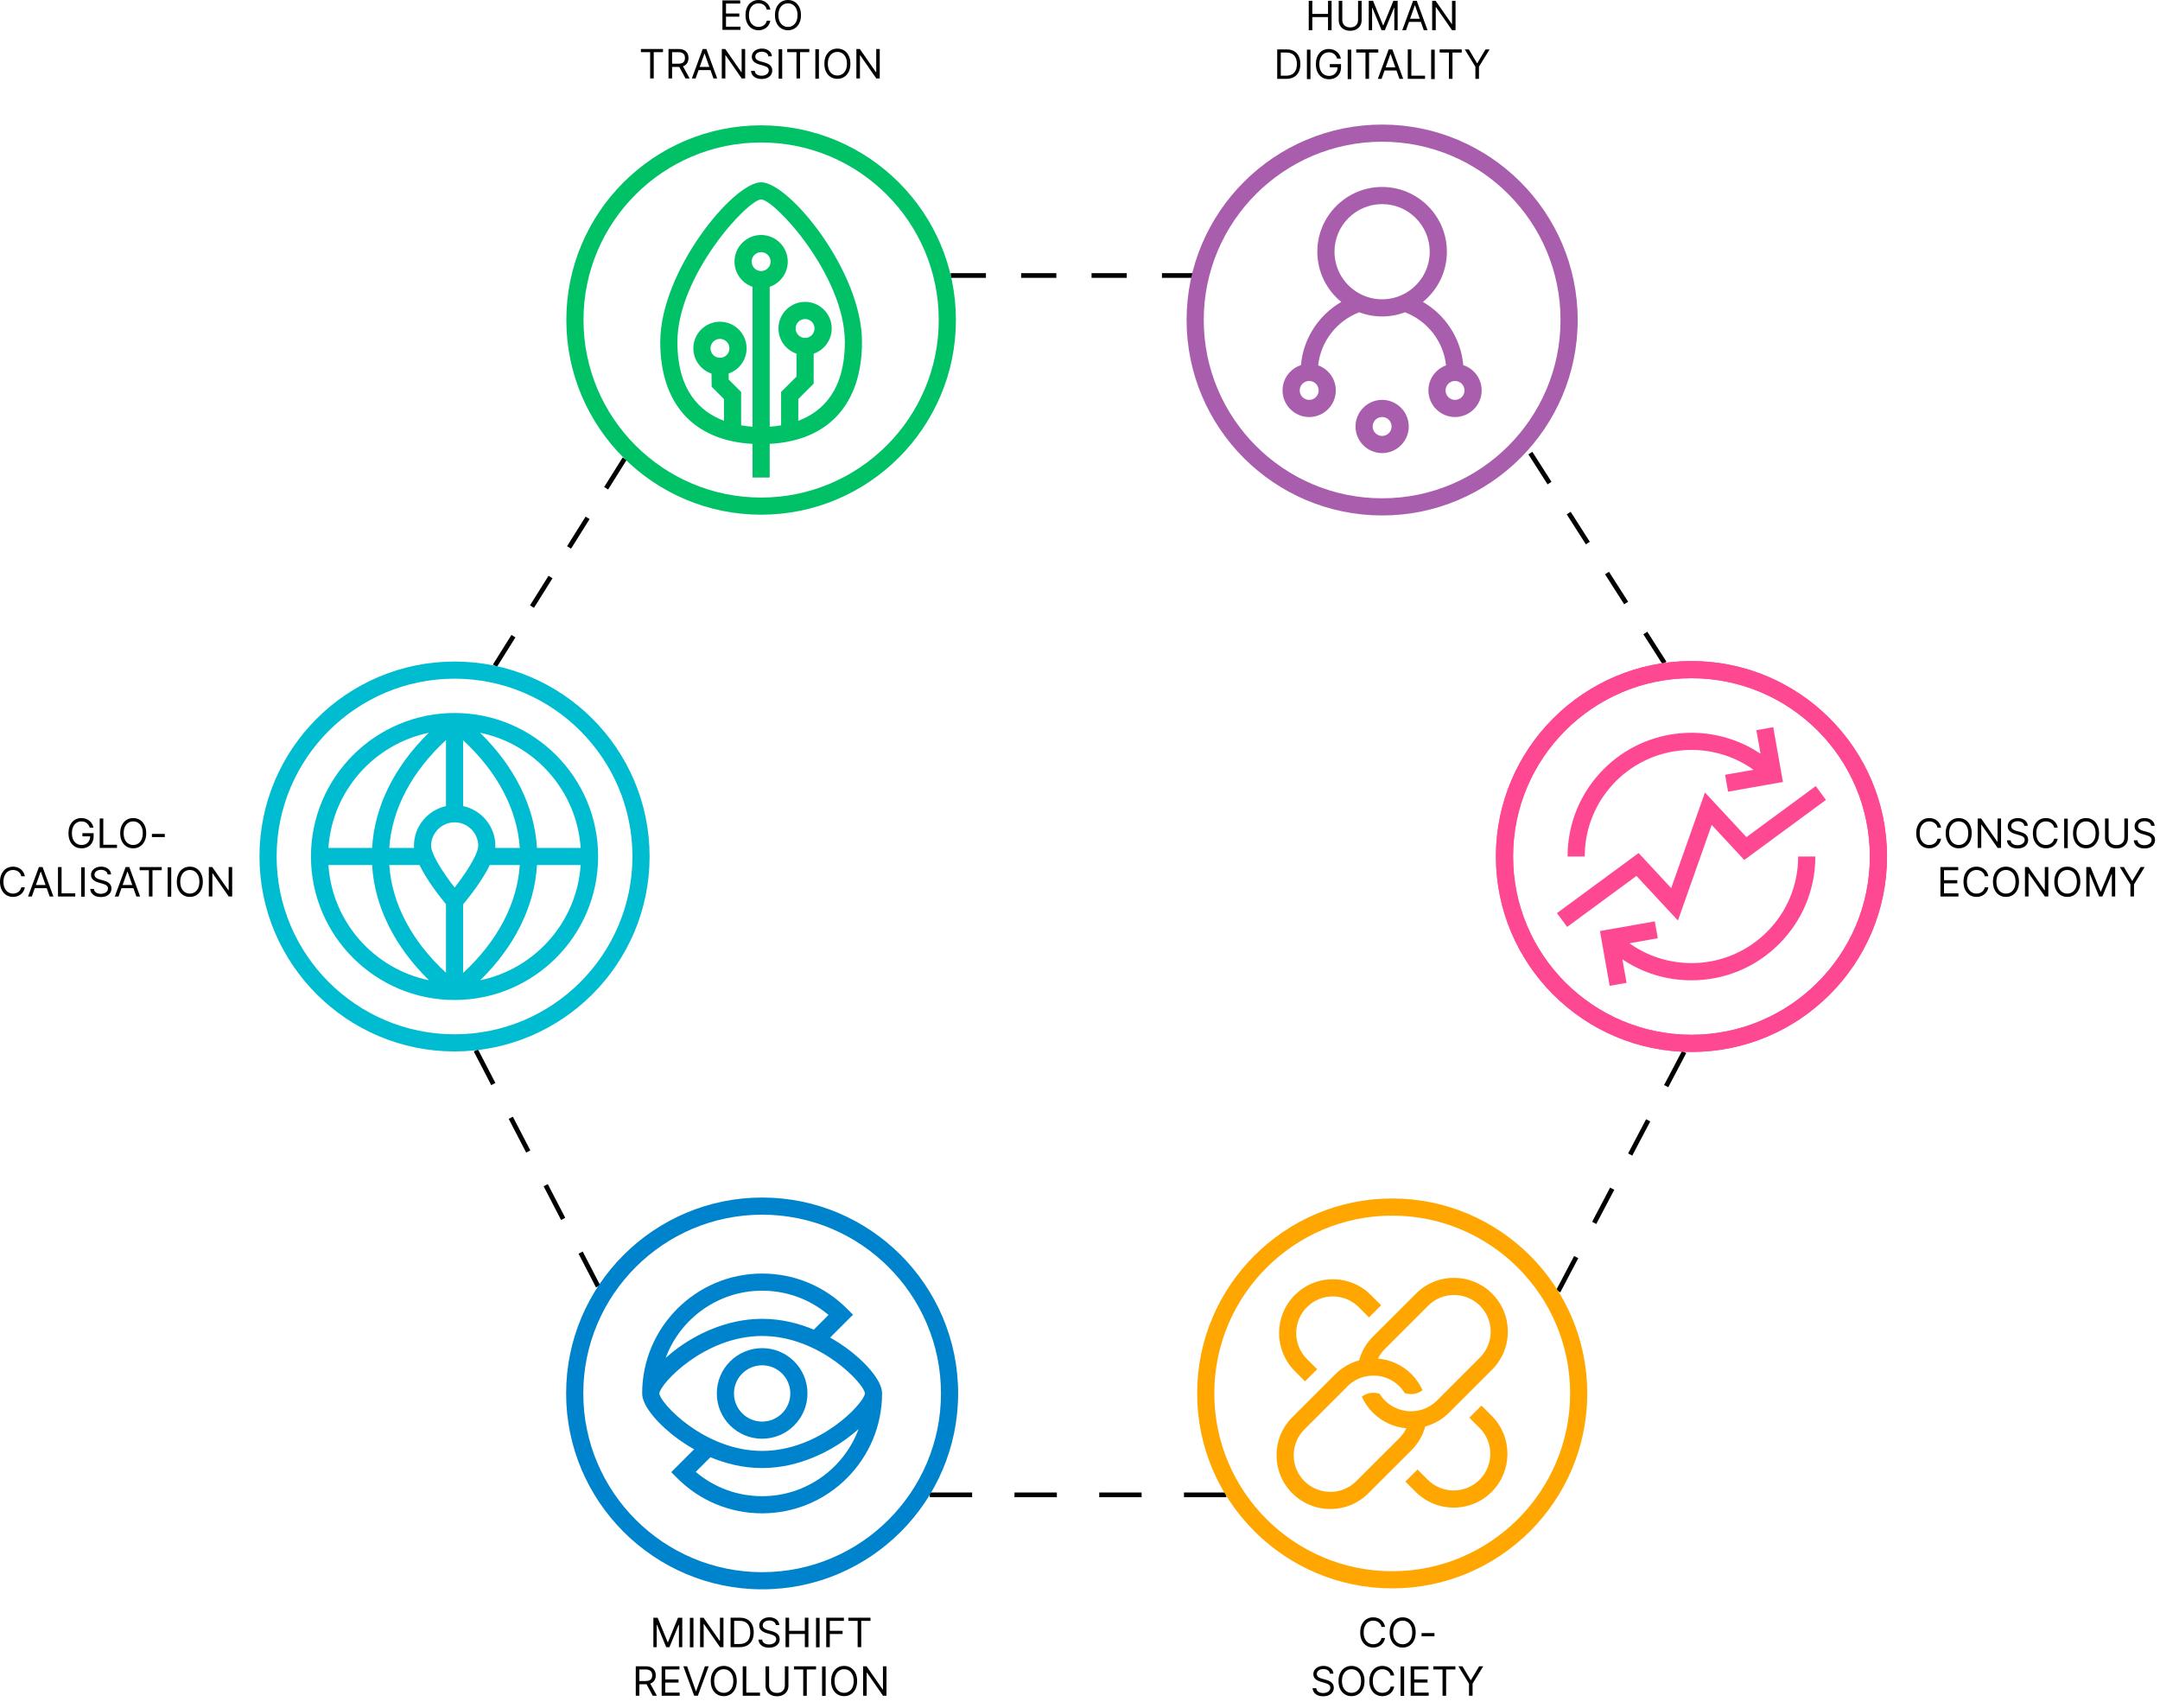 <?xml version="1.0" encoding="UTF-8" standalone="no"?> <svg xmlns="http://www.w3.org/2000/svg" xmlns:xlink="http://www.w3.org/1999/xlink" xmlns:serif="http://www.serif.com/" width="100%" height="100%" viewBox="0 0 1471 1163" version="1.1" xml:space="preserve" style="fill-rule:evenodd;clip-rule:evenodd;stroke-miterlimit:10;"> <g id="Artboard1" transform="matrix(0.983,0,0,0.98,0,0)"> <rect x="0" y="0" width="1495.6" height="1186.1" style="fill:none;"></rect> <clipPath id="_clip1"> <rect x="0" y="0" width="1495.6" height="1186.1"></rect> </clipPath> <g clip-path="url(#_clip1)"> <g transform="matrix(2.713,0,0,2.72,658.664,191.464)"> <path d="M0,0L62.942,0" style="fill:none;fill-rule:nonzero;stroke:black;stroke-width:1.2px;stroke-dasharray:8.99,8.99;"></path> </g> <g transform="matrix(1.46,2.292,2.286,-1.464,1142.99,309.324)"> <path d="M-14.693,-26.814L48.931,-26.814" style="fill:none;fill-rule:nonzero;stroke:black;stroke-width:1.2px;stroke-dasharray:9.09,9.09;"></path> </g> <g transform="matrix(1.263,-2.407,-2.401,-1.266,1176.26,891.645)"> <path d="M-18.466,30.577L50.631,30.577" style="fill:none;fill-rule:nonzero;stroke:black;stroke-width:1.2px;stroke-dasharray:9.87,9.87;"></path> </g> <g transform="matrix(2.713,0,0,2.72,644.125,1038.87)"> <path d="M0,0L75.755,0" style="fill:none;fill-rule:nonzero;stroke:black;stroke-width:1.2px;stroke-dasharray:10.82,10.82;"></path> </g> <g transform="matrix(-1.247,-2.415,-2.409,1.25,425.183,736.515)"> <path d="M-49.578,30.161L18.348,30.161" style="fill:none;fill-rule:nonzero;stroke:black;stroke-width:1.2px;stroke-dasharray:9.7,9.7;"></path> </g> <g transform="matrix(1.44,-2.305,-2.299,-1.444,424.755,467.131)"> <path d="M-14.642,26.448L47.775,26.449" style="fill:none;fill-rule:nonzero;stroke:black;stroke-width:1.2px;stroke-dasharray:8.92,8.92;"></path> </g> <g transform="matrix(2.713,0,0,2.72,957.533,358.226)"> <path d="M0,-99.871C-27.533,-99.871 -49.932,-77.472 -49.932,-49.939C-49.932,-22.399 -27.533,0 0,0C27.533,0 49.939,-22.399 49.939,-49.939C49.939,-77.472 27.533,-99.871 0,-99.871M0,-4.382C-25.116,-4.382 -45.55,-24.816 -45.55,-49.939C-45.55,-75.055 -25.116,-95.489 0,-95.489C25.123,-95.489 45.557,-75.055 45.557,-49.939C45.557,-24.816 25.123,-4.382 0,-4.382" style="fill:rgb(168,94,172);fill-rule:nonzero;"></path> </g> <g transform="matrix(2.713,0,0,2.72,1013.75,166.012)"> <path d="M0,32.258C-0.606,25.357 -4.601,19.419 -10.305,16.111C-6.573,13.08 -4.185,8.457 -4.185,3.279C-4.185,-5.842 -11.604,-13.263 -20.726,-13.263C-29.848,-13.263 -37.268,-5.842 -37.268,3.279C-37.268,8.457 -34.88,13.08 -31.148,16.111C-36.852,19.419 -40.846,25.357 -41.453,32.258C-44.169,33.142 -46.149,35.705 -46.149,38.721C-46.149,42.468 -43.096,45.521 -39.349,45.521C-35.595,45.521 -32.55,42.468 -32.55,38.721C-32.55,35.778 -34.427,33.266 -37.056,32.317C-36.384,26.102 -32.214,20.909 -26.562,18.755C-24.75,19.448 -22.779,19.821 -20.726,19.821C-18.674,19.821 -16.702,19.448 -14.891,18.755C-9.238,20.909 -5.068,26.102 -4.397,32.317C-7.018,33.266 -8.903,35.778 -8.903,38.721C-8.903,42.468 -5.85,45.521 -2.103,45.521C1.643,45.521 4.696,42.468 4.696,38.721C4.696,35.705 2.717,33.142 0,32.258M-36.932,38.721C-36.932,40.058 -38.013,41.139 -39.349,41.139C-40.678,41.139 -41.767,40.058 -41.767,38.721C-41.767,37.392 -40.678,36.304 -39.349,36.304C-38.013,36.304 -36.932,37.392 -36.932,38.721M-15.132,14.066C-16.804,14.942 -18.711,15.439 -20.726,15.439C-22.742,15.439 -24.648,14.942 -26.321,14.066C-30.22,12.043 -32.886,7.968 -32.886,3.279C-32.886,-3.425 -27.43,-8.881 -20.726,-8.881C-14.022,-8.881 -8.567,-3.425 -8.567,3.279C-8.567,7.968 -11.232,12.043 -15.132,14.066M-2.103,41.139C-3.44,41.139 -4.521,40.058 -4.521,38.721C-4.521,37.392 -3.44,36.304 -2.103,36.304C-0.774,36.304 0.314,37.392 0.314,38.721C0.314,40.058 -0.774,41.139 -2.103,41.139" style="fill:rgb(168,94,172);fill-rule:nonzero;"></path> </g> <g transform="matrix(2.713,0,0,2.72,957.533,314.886)"> <path d="M0,-13.599C-3.746,-13.599 -6.799,-10.546 -6.799,-6.8C-6.799,-3.053 -3.746,0 0,0C3.746,0 6.799,-3.053 6.799,-6.8C6.799,-10.546 3.746,-13.599 0,-13.599M0,-4.382C-1.329,-4.382 -2.417,-5.471 -2.417,-6.8C-2.417,-8.136 -1.329,-9.217 0,-9.217C1.336,-9.217 2.417,-8.136 2.417,-6.8C2.417,-5.471 1.336,-4.382 0,-4.382" style="fill:rgb(168,94,172);fill-rule:nonzero;"></path> </g> <g transform="matrix(2.713,0,0,2.72,527.303,357.7)"> <path d="M0,-99.484C-27.431,-99.484 -49.742,-77.165 -49.742,-49.742C-49.742,-22.312 -27.431,0 0,0C27.431,0 49.742,-22.312 49.742,-49.742C49.742,-77.165 27.431,-99.484 0,-99.484M0,-4.382C-25.013,-4.382 -45.36,-24.729 -45.36,-49.742C-45.36,-74.748 -25.013,-95.102 0,-95.102C25.013,-95.102 45.36,-74.748 45.36,-49.742C45.36,-24.729 25.013,-4.382 0,-4.382" style="fill:rgb(0,193,102);fill-rule:nonzero;"></path> </g> <g transform="matrix(2.713,0,0,2.72,527.303,331.856)"> <path d="M0,-75.434C-7.084,-75.434 -25.758,-52.75 -25.758,-34.617C-25.758,-18.791 -17.206,-9.406 -2.191,-8.595L-2.191,0L2.191,0L2.191,-8.595C17.206,-9.406 25.758,-18.791 25.758,-34.617C25.758,-52.75 7.084,-75.434 0,-75.434M0,-52.75C-1.329,-52.75 -2.417,-53.831 -2.417,-55.168C-2.417,-56.497 -1.329,-57.585 0,-57.585C1.329,-57.585 2.417,-56.497 2.417,-55.168C2.417,-53.831 1.329,-52.75 0,-52.75M9.487,-14.489L9.487,-20.047L13.416,-23.976L13.416,-31.644C16.096,-32.557 18.024,-35.099 18.024,-38.078C18.024,-41.832 14.979,-44.877 11.225,-44.877C7.478,-44.877 4.426,-41.832 4.426,-38.078C4.426,-35.099 6.354,-32.557 9.034,-31.644L9.034,-25.787L5.105,-21.858L5.105,-13.328C4.104,-13.153 3.126,-13.043 2.191,-12.985L2.191,-48.726C4.864,-49.639 6.799,-52.181 6.799,-55.168C6.799,-58.914 3.746,-61.967 0,-61.967C-3.746,-61.967 -6.799,-58.914 -6.799,-55.168C-6.799,-52.181 -4.864,-49.639 -2.191,-48.726L-2.191,-12.985C-3.126,-13.043 -4.104,-13.153 -5.105,-13.328L-5.105,-21.858L-8.275,-25.028L-8.296,-26.576C-5.631,-27.496 -3.71,-30.03 -3.71,-33.003C-3.71,-36.757 -6.763,-39.802 -10.509,-39.802C-14.263,-39.802 -17.308,-36.757 -17.308,-33.003C-17.308,-30.016 -15.366,-27.467 -12.678,-26.554L-12.627,-23.187L-9.487,-20.047L-9.487,-14.489C-15.673,-16.812 -21.376,-22.289 -21.376,-34.617C-21.376,-51.56 -3.527,-70.935 0,-71.052C3.527,-70.935 21.376,-51.56 21.376,-34.617C21.376,-22.289 15.673,-16.812 9.487,-14.489M8.808,-38.078C8.808,-39.415 9.896,-40.495 11.225,-40.495C12.562,-40.495 13.642,-39.415 13.642,-38.078C13.642,-36.749 12.562,-35.661 11.225,-35.661C9.896,-35.661 8.808,-36.749 8.808,-38.078M-10.509,-30.585C-11.846,-30.585 -12.926,-31.674 -12.926,-33.003C-12.926,-34.339 -11.846,-35.42 -10.509,-35.42C-9.18,-35.42 -8.092,-34.339 -8.092,-33.003C-8.092,-31.674 -9.18,-30.585 -10.509,-30.585" style="fill:rgb(0,193,102);fill-rule:nonzero;"></path> </g> <g transform="matrix(2.713,0,0,2.72,314.912,730.72)"> <path d="M0,-99.622C-27.467,-99.622 -49.815,-77.274 -49.815,-49.814C-49.815,-22.347 -27.467,0 0,0C27.46,0 49.807,-22.347 49.807,-49.814C49.807,-77.274 27.46,-99.622 0,-99.622M0,-4.381C-25.05,-4.381 -45.433,-24.765 -45.433,-49.814C-45.433,-74.857 -25.05,-95.24 0,-95.24C25.043,-95.24 45.425,-74.857 45.425,-49.814C45.425,-24.765 25.043,-4.381 0,-4.381" style="fill:rgb(0,188,209);fill-rule:nonzero;"></path> </g> <g transform="matrix(2.713,0,0,2.72,314.912,694.968)"> <path d="M0,-73.331C-20.223,-73.331 -36.669,-56.884 -36.669,-36.669C-36.669,-16.447 -20.223,0 0,0C20.215,0 36.662,-16.447 36.662,-36.669C36.662,-56.884 20.215,-73.331 0,-73.331M32.2,-38.86L21.048,-38.86C20.427,-49.406 15.366,-59.615 6.521,-68.284C20.507,-65.407 31.221,-53.445 32.2,-38.86M2.191,-66.357C10.947,-58.272 16.001,-48.69 16.658,-38.86L10.399,-38.86C10.414,-39.035 10.421,-39.21 10.421,-39.378C10.421,-44.367 6.887,-48.544 2.191,-49.544L2.191,-66.357ZM-2.191,-66.408L-2.191,-49.537C-6.865,-48.522 -10.371,-44.352 -10.371,-39.378C-10.371,-39.21 -10.364,-39.035 -10.349,-38.86L-16.666,-38.86C-16.016,-48.712 -10.962,-58.308 -2.191,-66.408M-6.58,-68.277C-15.403,-59.608 -20.449,-49.399 -21.055,-38.86L-32.207,-38.86C-31.236,-53.422 -20.544,-65.371 -6.58,-68.277M-32.207,-34.478L-21.055,-34.478C-20.435,-23.932 -15.373,-13.715 -6.536,-5.047C-20.522,-7.931 -31.236,-19.894 -32.207,-34.478M-2.191,-6.967C-10.955,-15.052 -16.001,-24.633 -16.666,-34.478L-8.946,-34.478C-7.033,-30.527 -3.71,-26.313 -2.191,-24.488L-2.191,-6.967ZM-2.191,-31.739C-2.834,-32.66 -3.44,-33.587 -3.973,-34.478C-4.988,-36.187 -5.741,-37.757 -5.938,-38.86C-5.974,-39.05 -5.989,-39.218 -5.989,-39.378C-5.989,-41.913 -4.411,-44.089 -2.191,-44.973C-1.505,-45.25 -0.76,-45.396 0.022,-45.396C0.788,-45.396 1.519,-45.25 2.191,-44.987C4.44,-44.118 6.039,-41.927 6.039,-39.378C6.039,-39.218 6.025,-39.05 5.988,-38.86C5.791,-37.757 5.039,-36.187 4.009,-34.478C3.469,-33.565 2.841,-32.608 2.191,-31.667C1.482,-30.659 0.745,-29.658 0.022,-28.73C-0.723,-29.68 -1.483,-30.702 -2.191,-31.739M2.191,-6.923L2.191,-24.436C3.695,-26.24 7.069,-30.498 8.997,-34.478L16.658,-34.478C16.008,-24.619 10.962,-15.023 2.191,-6.923M6.573,-5.054C15.395,-13.723 20.441,-23.932 21.048,-34.478L32.2,-34.478C31.228,-19.908 20.536,-7.953 6.573,-5.054" style="fill:rgb(0,188,209);fill-rule:nonzero;"></path> </g> <g transform="matrix(2.713,0,0,2.72,1171.83,731.06)"> <path d="M0,-99.871C-27.533,-99.871 -49.932,-77.465 -49.932,-49.932C-49.932,-22.399 -27.533,0 0,0C27.54,0 49.939,-22.399 49.939,-49.932C49.939,-77.465 27.54,-99.871 0,-99.871M0,-4.382C-25.116,-4.382 -45.55,-24.816 -45.55,-49.932C-45.55,-75.055 -25.116,-95.489 0,-95.489C25.123,-95.489 45.557,-75.055 45.557,-49.932C45.557,-24.816 25.123,-4.382 0,-4.382" style="fill:rgb(255,72,146);fill-rule:nonzero;"></path> </g> <g transform="matrix(2.713,0,0,2.72,1171.83,731.06)"> <path d="M0,-99.871C-27.533,-99.871 -49.932,-77.465 -49.932,-49.932C-49.932,-22.399 -27.533,0 0,0C27.54,0 49.939,-22.399 49.939,-49.932C49.939,-77.465 27.54,-99.871 0,-99.871M0,-4.382C-25.116,-4.382 -45.55,-24.816 -45.55,-49.932C-45.55,-75.055 -25.116,-95.489 0,-95.489C25.123,-95.489 45.557,-75.055 45.557,-49.932C45.557,-24.816 25.123,-4.382 0,-4.382" style="fill:rgb(255,72,146);fill-rule:nonzero;"></path> </g> <g transform="matrix(2.713,0,0,2.72,1235.21,553.15)"> <path d="M0,-3.565L-14.008,-1.089L-14.767,-5.405L-7.508,-6.683C-18.148,-14.3 -33.076,-13.337 -42.629,-3.791C-47.778,1.357 -50.611,8.201 -50.611,15.482L-54.993,15.482C-54.993,7.032 -51.707,-0.914 -45.732,-6.888C-34.873,-17.748 -18.017,-19.047 -5.726,-10.78L-6.785,-16.806L-2.476,-17.565L0,-3.565Z" style="fill:rgb(255,72,146);fill-rule:nonzero;"></path> </g> <g transform="matrix(2.713,0,0,2.72,1257.65,685.117)"> <path d="M0,-33.04C0,-24.59 -3.294,-16.644 -9.268,-10.67C-15.241,-4.696 -23.187,-1.41 -31.637,-1.41C-38.013,-1.41 -44.096,-3.28 -49.267,-6.77L-48.208,-0.76L-52.524,0L-54.993,-14L-40.993,-16.469L-40.226,-12.153L-47.478,-10.875C-36.837,-3.258 -21.909,-4.229 -12.364,-13.774C-7.215,-18.915 -4.382,-25.759 -4.382,-33.04L0,-33.04Z" style="fill:rgb(255,72,146);fill-rule:nonzero;"></path> </g> <g transform="matrix(2.713,0,0,2.72,1265,634.586)"> <path d="M0,-28.928L-20.858,-13.577L-29.176,-22.531L-32.28,-13.73L-37.794,1.899L-48.383,-9.502L-66.086,3.527L-68.686,0L-47.836,-15.352L-39.518,-6.391L-36.414,-15.191L-30.893,-30.827L-20.303,-19.42L-2.6,-32.455L0,-28.928Z" style="fill:rgb(255,72,146);fill-rule:nonzero;"></path> </g> <g transform="matrix(2.713,0,0,2.72,964.506,1103.87)"> <path d="M0,-99.622C-27.46,-99.622 -49.808,-77.274 -49.808,-49.814C-49.808,-22.347 -27.46,0 0,0C27.467,0 49.815,-22.347 49.815,-49.814C49.815,-77.274 27.467,-99.622 0,-99.622M0,-4.381C-25.043,-4.381 -45.426,-24.765 -45.426,-49.814C-45.426,-74.857 -25.043,-95.24 0,-95.24C25.05,-95.24 45.433,-74.857 45.433,-49.814C45.433,-24.765 25.05,-4.381 0,-4.381" style="fill:rgb(255,167,0);fill-rule:nonzero;"></path> </g> <g transform="matrix(2.713,0,0,2.72,940.793,958.555)"> <path d="M0,-0.073C-0.051,-0.051 -0.095,-0.029 -0.146,0L-0.146,-0.007C-0.102,-0.029 -0.051,-0.058 0,-0.073" style="fill:rgb(255,167,0);fill-rule:nonzero;"></path> </g> <g transform="matrix(-0.364,-2.695,-2.688,0.365,947.062,952.594)"> <path d="M-1.49,-1.689C-1.496,-1.681 -1.496,-1.681 -1.505,-1.687C-1.341,-0.699 -1.337,0.31 -1.49,1.304C-1.332,0.398 -1.326,-0.531 -1.453,-1.466C-1.462,-1.538 -1.473,-1.617 -1.49,-1.689" style="fill:rgb(255,167,0);fill-rule:nonzero;"></path> </g> <g transform="matrix(2.713,0,0,2.72,985.525,979.749)"> <path d="M0,-0.088C-0.095,-0.059 -0.183,-0.03 -0.277,0L-0.277,-0.007C-0.183,-0.03 -0.095,-0.059 0,-0.088" style="fill:rgb(255,167,0);fill-rule:nonzero;"></path> </g> <g transform="matrix(2.713,0,0,2.72,984.594,980.324)"> <path d="M0,-0.197C-0.102,-0.168 -0.212,-0.139 -0.314,-0.109C-0.475,-0.073 -0.643,-0.036 -0.811,0C-0.54,-0.058 -0.27,-0.124 0,-0.197" style="fill:rgb(255,167,0);fill-rule:nonzero;"></path> </g> <g transform="matrix(-0.773,-2.607,-2.6,0.775,984.795,979.241)"> <path d="M-0.171,-0.23C-0.172,-0.131 -0.175,-0.038 -0.177,0.061C-0.177,0.085 -0.171,0.105 -0.171,0.128C-0.171,0.105 -0.17,0.083 -0.17,0.059C-0.175,-0.038 -0.172,-0.131 -0.171,-0.23" style="fill:rgb(255,167,0);fill-rule:nonzero;"></path> </g> <g transform="matrix(2.713,0,0,2.72,988.219,979.154)"> <path d="M0,-0.263C-0.139,-0.197 -0.277,-0.139 -0.416,-0.08C-0.489,-0.052 -0.555,-0.022 -0.628,0C-0.416,-0.08 -0.204,-0.168 0,-0.263" style="fill:rgb(255,167,0);fill-rule:nonzero;"></path> </g> <g transform="matrix(2.713,0,0,2.72,994.499,975.102)"> <path d="M0,-0.307C-0.051,-0.256 -0.109,-0.205 -0.175,-0.146C-0.234,-0.103 -0.292,-0.051 -0.351,0C-0.234,-0.103 -0.109,-0.205 0,-0.307" style="fill:rgb(255,167,0);fill-rule:nonzero;"></path> </g> <g transform="matrix(2.713,0,0,2.72,984.594,980.324)"> <path d="M0,-0.197C-0.102,-0.168 -0.212,-0.139 -0.314,-0.109C-0.475,-0.073 -0.643,-0.036 -0.811,0C-0.54,-0.058 -0.27,-0.124 0,-0.197" style="fill:rgb(255,167,0);fill-rule:nonzero;"></path> </g> <g transform="matrix(-0.773,-2.607,-2.6,0.775,984.795,979.241)"> <path d="M-0.171,-0.23C-0.172,-0.131 -0.175,-0.038 -0.177,0.061C-0.177,0.085 -0.171,0.105 -0.171,0.128C-0.171,0.105 -0.17,0.083 -0.17,0.059C-0.175,-0.038 -0.172,-0.131 -0.171,-0.23" style="fill:rgb(255,167,0);fill-rule:nonzero;"></path> </g> <g transform="matrix(2.713,0,0,2.72,988.219,979.154)"> <path d="M0,-0.263C-0.139,-0.197 -0.277,-0.139 -0.416,-0.08C-0.489,-0.052 -0.555,-0.022 -0.628,0C-0.416,-0.08 -0.204,-0.168 0,-0.263" style="fill:rgb(255,167,0);fill-rule:nonzero;"></path> </g> <g transform="matrix(2.713,0,0,2.72,994.499,975.102)"> <path d="M0,-0.307C-0.051,-0.256 -0.109,-0.205 -0.175,-0.146C-0.234,-0.103 -0.292,-0.051 -0.351,0C-0.234,-0.103 -0.109,-0.205 0,-0.307" style="fill:rgb(255,167,0);fill-rule:nonzero;"></path> </g> <g transform="matrix(-1.267,-2.405,-2.398,1.271,938.762,958.242)"> <path d="M-0.387,-0.642C-0.383,-0.587 -0.382,-0.538 -0.383,-0.479C-0.374,-0.244 -0.373,-0.006 -0.387,0.233C-0.367,-0.009 -0.365,-0.241 -0.377,-0.482C-0.378,-0.531 -0.376,-0.59 -0.387,-0.642" style="fill:rgb(255,167,0);fill-rule:nonzero;"></path> </g> <g transform="matrix(2.713,0,0,2.72,964.764,956.014)"> <path d="M0,1.351L-0.015,1.373C-1.439,0.504 -3.038,0.044 -4.652,0.007C-5.653,-0.022 -6.653,0.109 -7.617,0.394C-6.741,0.116 -5.821,-0.015 -4.879,-0.015C-4.806,-0.015 -4.725,-0.015 -4.652,-0.008C-2.987,0.029 -1.395,0.496 0,1.351" style="fill:rgb(255,167,0);fill-rule:nonzero;"></path> </g> <g transform="matrix(2.713,0,0,2.72,978.75,980.803)"> <path d="M0,-0.015C-0.234,0 -0.46,0 -0.694,-0.008L-0.694,-0.015C-0.46,0 -0.226,-0.008 0,-0.015" style="fill:rgb(255,167,0);fill-rule:nonzero;"></path> </g> <g transform="matrix(2.713,0,0,2.72,984.594,980.324)"> <path d="M0,-0.197C-0.102,-0.168 -0.212,-0.139 -0.314,-0.109C-0.475,-0.073 -0.643,-0.036 -0.811,0C-0.54,-0.058 -0.27,-0.124 0,-0.197" style="fill:rgb(255,167,0);fill-rule:nonzero;"></path> </g> <g transform="matrix(-0.773,-2.607,-2.6,0.775,984.795,979.241)"> <path d="M-0.171,-0.23C-0.172,-0.131 -0.175,-0.038 -0.177,0.061C-0.177,0.085 -0.171,0.105 -0.171,0.128C-0.171,0.105 -0.17,0.083 -0.17,0.059C-0.175,-0.038 -0.172,-0.131 -0.171,-0.23" style="fill:rgb(255,167,0);fill-rule:nonzero;"></path> </g> <g transform="matrix(2.713,0,0,2.72,988.219,979.154)"> <path d="M0,-0.263C-0.139,-0.197 -0.277,-0.139 -0.416,-0.08C-0.489,-0.052 -0.555,-0.022 -0.628,0C-0.416,-0.08 -0.204,-0.168 0,-0.263" style="fill:rgb(255,167,0);fill-rule:nonzero;"></path> </g> <g transform="matrix(2.713,0,0,2.72,988.635,978.438)"> <path d="M0,-0.073L0,-0.066C-0.051,-0.044 -0.102,-0.022 -0.153,0C-0.102,-0.029 -0.051,-0.051 0,-0.073" style="fill:rgb(255,167,0);fill-rule:nonzero;"></path> </g> <g transform="matrix(2.713,0,0,2.72,933.88,975.577)"> <path d="M0,-4.579L-4.579,0L-0.117,-4.469C-0.081,-4.506 -0.044,-4.542 0,-4.579" style="fill:rgb(255,167,0);fill-rule:nonzero;"></path> </g> <g transform="matrix(2.713,0,0,2.72,933.88,975.577)"> <path d="M0,-4.579L-4.579,0L-0.117,-4.469C-0.081,-4.506 -0.044,-4.542 0,-4.579" style="fill:rgb(255,167,0);fill-rule:nonzero;"></path> </g> <g transform="matrix(2.713,0,0,2.72,989.328,977.982)"> <path d="M0,-0.037L0,-0.03C-0.022,-0.022 -0.044,-0.015 -0.066,0C-0.044,-0.015 -0.022,-0.03 0,-0.037" style="fill:rgb(255,167,0);fill-rule:nonzero;"></path> </g> <g transform="matrix(2.713,0,0,2.72,1033.7,1037.77)"> <path d="M0,-51.012C-2.592,-53.612 -6.047,-55.036 -9.713,-55.036C-13.387,-55.036 -16.834,-53.612 -19.426,-51.012L-30.432,-40.014C-32.17,-38.275 -33.346,-36.172 -33.952,-33.952C-36.172,-33.346 -38.276,-32.17 -40.014,-30.432L-51.012,-19.426C-53.612,-16.833 -55.036,-13.387 -55.036,-9.713C-55.036,-6.047 -53.612,-2.592 -51.012,0C-48.42,2.6 -44.973,4.024 -41.299,4.024C-37.626,4.024 -34.179,2.6 -31.586,0L-20.58,-10.998C-18.835,-12.744 -17.666,-14.84 -17.06,-17.06C-14.84,-17.666 -12.737,-18.842 -10.998,-20.58L0,-31.586C2.6,-34.178 4.024,-37.626 4.024,-41.299C4.024,-44.973 2.6,-48.42 0,-51.012M-3.096,-34.682L-6.953,-30.826L-14.102,-23.677C-14.212,-23.56 -14.329,-23.45 -14.445,-23.348L-14.453,-23.348C-14.504,-23.297 -14.562,-23.246 -14.628,-23.187C-14.687,-23.136 -14.745,-23.085 -14.803,-23.034L-14.811,-23.034C-14.935,-22.932 -15.052,-22.837 -15.176,-22.749L-15.183,-22.749C-15.307,-22.654 -15.431,-22.567 -15.556,-22.493L-15.563,-22.486C-15.694,-22.398 -15.818,-22.318 -15.95,-22.245C-15.957,-22.245 -15.957,-22.245 -15.957,-22.238C-16.089,-22.165 -16.22,-22.092 -16.351,-22.019L-16.359,-22.011C-16.381,-22.004 -16.403,-21.997 -16.425,-21.982C-16.447,-21.975 -16.461,-21.96 -16.483,-21.953C-16.527,-21.931 -16.571,-21.909 -16.615,-21.887L-16.615,-21.88C-16.666,-21.858 -16.717,-21.836 -16.768,-21.814C-16.907,-21.748 -17.045,-21.69 -17.184,-21.631C-17.257,-21.603 -17.323,-21.573 -17.396,-21.551C-17.513,-21.507 -17.637,-21.464 -17.761,-21.42C-17.856,-21.391 -17.944,-21.362 -18.039,-21.332C-18.061,-21.325 -18.082,-21.325 -18.104,-21.318C-18.206,-21.288 -18.316,-21.259 -18.418,-21.23C-18.579,-21.194 -18.747,-21.157 -18.915,-21.12C-19.068,-21.091 -19.214,-21.069 -19.36,-21.047C-19.652,-20.996 -19.937,-20.967 -20.222,-20.96L-20.259,-20.96C-20.492,-20.945 -20.719,-20.945 -20.953,-20.952C-21.084,-20.952 -21.208,-20.96 -21.34,-20.974C-21.369,-20.974 -21.398,-20.974 -21.427,-20.982C-21.668,-20.996 -21.909,-21.026 -22.151,-21.062C-22.158,-21.062 -22.165,-21.062 -22.172,-21.069C-22.194,-21.069 -22.209,-21.077 -22.231,-21.077C-22.435,-21.106 -22.64,-21.15 -22.844,-21.201C-22.873,-21.208 -22.91,-21.215 -22.939,-21.222C-22.976,-21.23 -23.02,-21.245 -23.056,-21.259C-23.18,-21.288 -23.304,-21.318 -23.421,-21.362C-23.436,-21.369 -23.458,-21.369 -23.472,-21.376C-23.501,-21.383 -23.531,-21.383 -23.553,-21.398C-23.691,-21.434 -23.83,-21.478 -23.961,-21.537C-25.196,-21.975 -26.357,-22.698 -27.335,-23.677C-27.861,-24.202 -28.321,-24.787 -28.694,-25.408C-30.213,-25.926 -31.937,-25.7 -33.266,-24.699C-32.601,-23.202 -31.659,-21.807 -30.432,-20.58C-28.051,-18.199 -24.999,-16.877 -21.88,-16.614C-22.326,-15.702 -22.924,-14.854 -23.677,-14.095L-34.682,-3.096C-36.45,-1.329 -38.802,-0.357 -41.299,-0.357C-43.797,-0.357 -46.149,-1.329 -47.916,-3.096C-49.683,-4.863 -50.655,-7.215 -50.655,-9.713C-50.655,-12.21 -49.683,-14.562 -47.916,-16.33L-41.379,-22.866L-36.917,-27.335C-36.881,-27.372 -36.844,-27.408 -36.8,-27.445C-36.728,-27.518 -36.654,-27.584 -36.581,-27.657C-36.464,-27.766 -36.333,-27.868 -36.209,-27.978C-36.085,-28.073 -35.961,-28.168 -35.836,-28.263C-35.574,-28.453 -35.303,-28.635 -35.026,-28.789C-34.821,-28.92 -34.617,-29.03 -34.398,-29.132C-34.354,-29.154 -34.303,-29.183 -34.252,-29.198C-34.113,-29.263 -33.974,-29.322 -33.836,-29.38C-33.696,-29.438 -33.551,-29.49 -33.412,-29.541C-33.288,-29.585 -33.156,-29.629 -33.032,-29.665C-32.156,-29.943 -31.236,-30.074 -30.293,-30.074C-30.22,-30.074 -30.14,-30.074 -30.067,-30.067C-28.402,-30.03 -26.81,-29.563 -25.415,-28.708C-24.794,-28.329 -24.21,-27.868 -23.677,-27.335C-23.144,-26.802 -22.691,-26.233 -22.326,-25.612L-22.326,-25.604C-22.318,-25.604 -22.318,-25.604 -22.311,-25.597C-22.282,-25.59 -22.238,-25.583 -22.209,-25.568C-20.719,-25.093 -19.054,-25.334 -17.746,-26.313C-18.411,-27.81 -19.353,-29.205 -20.58,-30.432C-22.961,-32.813 -26.006,-34.135 -29.132,-34.397C-28.687,-35.325 -28.08,-36.172 -27.335,-36.917L-16.33,-47.916C-14.562,-49.683 -12.211,-50.654 -9.713,-50.654C-7.215,-50.654 -4.864,-49.683 -3.096,-47.916C-1.329,-46.148 -0.358,-43.797 -0.358,-41.299C-0.358,-38.801 -1.329,-36.45 -3.096,-34.682" style="fill:rgb(255,167,0);fill-rule:nonzero;"></path> </g> <g transform="matrix(2.713,0,0,2.72,956.84,941.889)"> <path d="M0,-12.78L-3.097,-9.683L-5.711,-12.298C-7.486,-14.065 -9.83,-15.044 -12.328,-15.044C-14.833,-15.044 -17.185,-14.065 -18.952,-12.298C-22.596,-8.653 -22.596,-2.716 -18.952,0.936L-16.33,3.55L-19.434,6.646L-22.048,4.032C-27.401,-1.321 -27.401,-10.041 -22.048,-15.402C-19.448,-17.994 -16.001,-19.426 -12.328,-19.426C-8.661,-19.426 -5.215,-17.994 -2.615,-15.402L0,-12.78Z" style="fill:rgb(255,167,0);fill-rule:nonzero;"></path> </g> <g transform="matrix(2.713,0,0,2.72,1033.45,987.792)"> <path d="M0,18.01C-2.592,20.61 -6.047,22.041 -9.713,22.041C-13.387,22.041 -16.834,20.61 -19.426,18.01L-22.048,15.395L-18.944,12.299L-16.33,14.914C-14.562,16.681 -12.211,17.659 -9.713,17.659C-7.215,17.659 -4.864,16.681 -3.097,14.914C0.555,11.269 0.555,5.332 -3.097,1.68L-5.711,-0.934L-2.615,-4.031L0,-1.416C5.36,3.937 5.36,12.657 0,18.01" style="fill:rgb(255,167,0);fill-rule:nonzero;"></path> </g> <g transform="matrix(2.713,0,0,2.72,528.011,1104.53)"> <path d="M0,-100.104C-27.599,-100.104 -50.056,-77.654 -50.056,-50.055C-50.056,-22.457 -27.599,0 0,0C27.599,0 50.049,-22.457 50.049,-50.055C50.049,-77.654 27.599,-100.104 0,-100.104M0,-4.382C-25.181,-4.382 -45.674,-24.874 -45.674,-50.055C-45.674,-75.237 -25.181,-95.722 0,-95.722C25.181,-95.722 45.667,-75.237 45.667,-50.055C45.667,-24.874 25.181,-4.382 0,-4.382" style="fill:rgb(0,131,205);fill-rule:nonzero;"></path> </g> <g transform="matrix(2.713,0,0,2.72,599.229,968.545)"> <path d="M0,-0.058C0,-0.043 -0.007,-0.022 -0.007,0L-0.007,-0.058L0,-0.058Z" style="fill:rgb(0,131,205);fill-rule:nonzero;"></path> </g> <g transform="matrix(2.713,0,0,2.72,550.198,990.653)"> <path d="M0,-16.366C-2.184,-18.557 -5.09,-19.755 -8.18,-19.755C-14.562,-19.755 -19.755,-14.569 -19.755,-8.186C-19.755,-5.09 -18.55,-2.183 -16.366,0C-14.175,2.184 -11.269,3.389 -8.18,3.389C-1.797,3.389 3.396,-1.804 3.396,-8.186C3.396,-11.276 2.191,-14.182 0,-16.366M-8.18,-0.993C-10.1,-0.993 -11.904,-1.738 -13.262,-3.096L-13.262,-3.103C-14.621,-4.455 -15.373,-6.266 -15.373,-8.186C-15.373,-12.152 -12.145,-15.373 -8.18,-15.373C-6.259,-15.373 -4.455,-14.628 -3.096,-13.27C-1.738,-11.911 -0.986,-10.107 -0.986,-8.186C-0.986,-4.221 -4.214,-0.993 -8.18,-0.993" style="fill:rgb(0,131,205);fill-rule:nonzero;"></path> </g> <g transform="matrix(2.713,0,0,2.72,586.056,1000.23)"> <path d="M0,-23.406C-1.052,-24.166 -2.417,-25.071 -4.039,-25.969L1.811,-31.819L0.263,-33.367C-5.521,-39.152 -13.219,-42.336 -21.398,-42.336C-38.29,-42.336 -52.035,-28.599 -52.035,-11.706C-52.035,-8.237 -47.39,-3.33 -42.797,-0.007C-41.745,0.753 -40.386,1.658 -38.765,2.564L-44.608,8.407L-43.059,9.955C-37.275,15.746 -29.585,18.93 -21.398,18.93C-4.506,18.93 9.231,5.186 9.231,-11.706C9.231,-15.168 4.594,-20.076 0,-23.406M-21.398,-37.954C-15.125,-37.954 -9.18,-35.77 -4.448,-31.754L-8.194,-28.007C-11.904,-29.555 -16.396,-30.768 -21.398,-30.768C-31.155,-30.768 -38.992,-26.152 -42.797,-23.406C-43.892,-22.61 -44.995,-21.726 -46.032,-20.784C-42.329,-30.797 -32.682,-37.954 -21.398,-37.954M-21.398,14.548C-27.679,14.548 -33.616,12.357 -38.349,8.341L-34.602,4.594C-30.892,6.15 -26.401,7.362 -21.398,7.362C-11.641,7.362 -3.805,2.747 0,-0.007C1.095,-0.795 2.191,-1.679 3.228,-2.607C-0.482,7.399 -10.122,14.548 -21.398,14.548M4.857,-11.706C4.857,-11.692 4.849,-11.67 4.849,-11.648C4.491,-9.07 -6.755,2.98 -21.398,2.98C-36.173,2.98 -47.478,-9.274 -47.653,-11.692L-47.653,-11.706C-47.434,-14.182 -36.143,-26.386 -21.398,-26.386C-6.631,-26.386 4.681,-14.138 4.857,-11.714L4.857,-11.706Z" style="fill:rgb(0,131,205);fill-rule:nonzero;"></path> </g> <g transform="matrix(2.713,0,0,2.72,906.696,0.56)"> <path d="M0,7.524L0,0L0.911,0L0.911,3.35L4.923,3.35L4.923,0L5.834,0L5.834,7.524L4.923,7.524L4.923,4.159L0.911,4.159L0.911,7.524L0,7.524Z" style="fill-rule:nonzero;"></path> </g> <g transform="matrix(2.713,0,0,2.72,940.86,21.384)"> <path d="M0,-7.657L0.911,-7.657L0.911,-2.675C0.911,-2.161 0.791,-1.702 0.549,-1.299C0.308,-0.896 -0.032,-0.579 -0.47,-0.348C-0.909,-0.116 -1.423,0 -2.014,0C-2.604,0 -3.118,-0.116 -3.557,-0.348C-3.995,-0.579 -4.335,-0.896 -4.576,-1.299C-4.817,-1.702 -4.938,-2.161 -4.938,-2.675L-4.938,-7.657L-4.027,-7.657L-4.027,-2.748C-4.027,-2.381 -3.946,-2.055 -3.784,-1.769C-3.623,-1.484 -3.392,-1.26 -3.092,-1.097C-2.792,-0.934 -2.432,-0.853 -2.014,-0.853C-1.594,-0.853 -1.234,-0.934 -0.933,-1.097C-0.632,-1.26 -0.401,-1.484 -0.241,-1.769C-0.08,-2.055 0,-2.381 0,-2.748L0,-7.657Z" style="fill-rule:nonzero;"></path> </g> <g transform="matrix(2.713,0,0,2.72,948.274,21.022)"> <path d="M0,-7.524L1.087,-7.524L3.645,-1.278L3.733,-1.278L6.29,-7.524L7.377,-7.524L7.377,0L6.525,0L6.525,-5.716L6.452,-5.716L4.1,0L3.277,0L0.926,-5.716L0.852,-5.716L0.852,0L0,0L0,-7.524Z" style="fill-rule:nonzero;"></path> </g> <g transform="matrix(2.713,0,0,2.72,974.065,0.56)"> <path d="M0,7.524L-0.955,7.524L1.808,0L2.748,0L5.511,7.524L4.556,7.524L2.307,1.19L2.248,1.19L0,7.524ZM0.353,4.585L4.203,4.585L4.203,5.393L0.353,5.393L0.353,4.585Z" style="fill-rule:nonzero;"></path> </g> <g transform="matrix(2.713,0,0,2.72,1008.39,21.022)"> <path d="M0,-7.524L0,0L-0.882,0L-4.982,-5.907L-5.055,-5.907L-5.055,0L-5.966,0L-5.966,-7.524L-5.085,-7.524L-0.97,-1.602L-0.896,-1.602L-0.896,-7.524L0,-7.524Z" style="fill-rule:nonzero;"></path> </g> <g transform="matrix(2.713,0,0,2.72,891.149,34.326)"> <path d="M0,7.524L-2.322,7.524L-2.322,0L0.103,0C0.833,0 1.457,0.15 1.977,0.45C2.496,0.75 2.894,1.18 3.171,1.739C3.447,2.299 3.586,2.968 3.586,3.747C3.586,4.531 3.446,5.205 3.167,5.77C2.888,6.334 2.481,6.768 1.947,7.07C1.413,7.373 0.764,7.524 0,7.524M-1.411,6.716L-0.059,6.716C0.563,6.716 1.079,6.596 1.488,6.356C1.897,6.116 2.202,5.774 2.403,5.331C2.604,4.887 2.704,4.359 2.704,3.747C2.704,3.14 2.605,2.616 2.406,2.176C2.208,1.737 1.912,1.399 1.517,1.162C1.123,0.926 0.632,0.808 0.044,0.808L-1.411,0.808L-1.411,6.716Z" style="fill-rule:nonzero;"></path> </g> <g transform="matrix(2.713,0,0,2.72,-1658.51,-2011.3)"> <rect x="945.054" y="752.135" width="0.911" height="7.524"></rect> </g> <g transform="matrix(2.713,0,0,2.72,926.389,48.396)"> <path d="M0,-2.822C-0.081,-3.069 -0.187,-3.292 -0.318,-3.489C-0.449,-3.686 -0.604,-3.855 -0.785,-3.994C-0.964,-4.134 -1.168,-4.24 -1.396,-4.314C-1.624,-4.387 -1.874,-4.424 -2.146,-4.424C-2.592,-4.424 -2.997,-4.309 -3.362,-4.079C-3.727,-3.848 -4.017,-3.509 -4.233,-3.061C-4.448,-2.613 -4.556,-2.063 -4.556,-1.411C-4.556,-0.76 -4.447,-0.21 -4.229,0.238C-4.011,0.687 -3.716,1.026 -3.343,1.256C-2.971,1.486 -2.552,1.601 -2.087,1.601C-1.656,1.601 -1.276,1.509 -0.946,1.324C-0.617,1.139 -0.36,0.877 -0.175,0.538C0.01,0.199 0.103,-0.201 0.103,-0.662L0.382,-0.603L-1.881,-0.603L-1.881,-1.411L0.984,-1.411L0.984,-0.603C0.984,0.017 0.853,0.556 0.589,1.014C0.326,1.472 -0.036,1.826 -0.498,2.077C-0.96,2.328 -1.489,2.454 -2.087,2.454C-2.753,2.454 -3.338,2.297 -3.841,1.984C-4.344,1.67 -4.737,1.224 -5.017,0.646C-5.298,0.068 -5.438,-0.618 -5.438,-1.411C-5.438,-2.006 -5.357,-2.542 -5.197,-3.019C-5.037,-3.495 -4.809,-3.901 -4.516,-4.237C-4.221,-4.572 -3.874,-4.829 -3.472,-5.008C-3.07,-5.187 -2.628,-5.276 -2.146,-5.276C-1.749,-5.276 -1.379,-5.217 -1.034,-5.098C-0.69,-4.979 -0.383,-4.812 -0.112,-4.595C0.158,-4.378 0.384,-4.12 0.566,-3.82C0.747,-3.52 0.872,-3.187 0.94,-2.822L0,-2.822Z" style="fill-rule:nonzero;"></path> </g> <g transform="matrix(2.713,0,0,2.72,-1658.51,-2011.3)"> <rect x="955.472" y="752.135" width="0.911" height="7.524"></rect> </g> <g transform="matrix(2.713,0,0,2.72,939.583,52.592)"> <path d="M0,-5.908L0,-6.716L5.643,-6.716L5.643,-5.908L3.277,-5.908L3.277,0.808L2.366,0.808L2.366,-5.908L0,-5.908Z" style="fill-rule:nonzero;"></path> </g> <g transform="matrix(2.713,0,0,2.72,957.164,34.326)"> <path d="M0,7.524L-0.955,7.524L1.808,0L2.748,0L5.511,7.524L4.556,7.524L2.307,1.19L2.248,1.19L0,7.524ZM0.353,4.585L4.203,4.585L4.203,5.393L0.353,5.393L0.353,4.585Z" style="fill-rule:nonzero;"></path> </g> <g transform="matrix(2.713,0,0,2.72,975.302,34.326)"> <path d="M0,7.524L0,0L0.911,0L0.911,6.716L4.409,6.716L4.409,7.524L0,7.524Z" style="fill-rule:nonzero;"></path> </g> <g transform="matrix(2.713,0,0,2.72,-1658.51,-2011.3)"> <rect x="976.782" y="752.135" width="0.911" height="7.524"></rect> </g> <g transform="matrix(2.713,0,0,2.72,997.386,52.592)"> <path d="M0,-5.908L0,-6.716L5.643,-6.716L5.643,-5.908L3.277,-5.908L3.277,0.808L2.366,0.808L2.366,-5.908L0,-5.908Z" style="fill-rule:nonzero;"></path> </g> <g transform="matrix(2.713,0,0,2.72,1014.77,54.789)"> <path d="M0,-7.524L1.044,-7.524L3.13,-4.012L3.218,-4.012L5.305,-7.524L6.349,-7.524L3.63,-3.101L3.63,0L2.719,0L2.719,-3.101L0,-7.524Z" style="fill-rule:nonzero;"></path> </g> <g transform="matrix(2.713,0,0,2.72,500.496,0.281)"> <path d="M0,7.524L0,0L4.541,0L4.541,0.808L0.911,0.808L0.911,3.35L4.306,3.35L4.306,4.159L0.911,4.159L0.911,6.716L4.6,6.716L4.6,7.524L0,7.524Z" style="fill-rule:nonzero;"></path> </g> <g transform="matrix(2.713,0,0,2.72,533.702,14.35)"> <path d="M0,-2.822L-0.911,-2.822C-0.965,-3.084 -1.059,-3.314 -1.192,-3.513C-1.326,-3.711 -1.487,-3.878 -1.677,-4.014C-1.867,-4.15 -2.077,-4.252 -2.307,-4.321C-2.538,-4.39 -2.777,-4.424 -3.027,-4.424C-3.483,-4.424 -3.895,-4.309 -4.264,-4.079C-4.632,-3.848 -4.925,-3.509 -5.142,-3.061C-5.358,-2.613 -5.467,-2.063 -5.467,-1.411C-5.467,-0.76 -5.358,-0.21 -5.142,0.238C-4.925,0.687 -4.632,1.026 -4.264,1.256C-3.895,1.486 -3.483,1.601 -3.027,1.601C-2.777,1.601 -2.538,1.567 -2.307,1.499C-2.077,1.43 -1.867,1.328 -1.677,1.192C-1.487,1.056 -1.326,0.888 -1.192,0.688C-1.059,0.489 -0.965,0.259 -0.911,-0L0,-0C-0.068,0.384 -0.193,0.728 -0.375,1.032C-0.556,1.336 -0.781,1.593 -1.051,1.805C-1.32,2.017 -1.622,2.178 -1.956,2.288C-2.291,2.399 -2.648,2.454 -3.027,2.454C-3.669,2.454 -4.24,2.297 -4.74,1.984C-5.239,1.67 -5.632,1.224 -5.919,0.646C-6.205,0.068 -6.349,-0.618 -6.349,-1.411C-6.349,-2.205 -6.205,-2.891 -5.919,-3.469C-5.632,-4.047 -5.239,-4.492 -4.74,-4.806C-4.24,-5.119 -3.669,-5.276 -3.027,-5.276C-2.648,-5.276 -2.291,-5.221 -1.956,-5.111C-1.622,-5.001 -1.32,-4.84 -1.051,-4.628C-0.781,-4.416 -0.556,-4.159 -0.375,-3.856C-0.193,-3.554 -0.068,-3.209 0,-2.822" style="fill-rule:nonzero;"></path> </g> <g transform="matrix(2.713,0,0,2.72,554.909,10.512)"> <path d="M0,0C0,0.794 -0.143,1.479 -0.43,2.057C-0.716,2.636 -1.109,3.081 -1.609,3.395C-2.109,3.708 -2.68,3.865 -3.321,3.865C-3.963,3.865 -4.534,3.708 -5.033,3.395C-5.533,3.081 -5.926,2.636 -6.213,2.057C-6.499,1.479 -6.643,0.794 -6.643,0C-6.643,-0.794 -6.499,-1.479 -6.213,-2.057C-5.926,-2.635 -5.533,-3.081 -5.033,-3.395C-4.534,-3.708 -3.963,-3.865 -3.321,-3.865C-2.68,-3.865 -2.109,-3.708 -1.609,-3.395C-1.109,-3.081 -0.716,-2.635 -0.43,-2.057C-0.143,-1.479 0,-0.794 0,0M-0.882,0C-0.882,-0.651 -0.99,-1.201 -1.207,-1.65C-1.424,-2.098 -1.716,-2.437 -2.085,-2.667C-2.453,-2.898 -2.866,-3.013 -3.321,-3.013C-3.777,-3.013 -4.189,-2.898 -4.558,-2.667C-4.926,-2.437 -5.219,-2.098 -5.436,-1.65C-5.652,-1.201 -5.761,-0.651 -5.761,0C-5.761,0.652 -5.652,1.201 -5.436,1.65C-5.219,2.098 -4.926,2.437 -4.558,2.667C-4.189,2.898 -3.777,3.013 -3.321,3.013C-2.866,3.013 -2.453,2.898 -2.085,2.667C-1.716,2.437 -1.424,2.098 -1.207,1.65C-0.99,1.201 -0.882,0.652 -0.882,0" style="fill-rule:nonzero;"></path> </g> <g transform="matrix(2.713,0,0,2.72,444.008,52.313)"> <path d="M0,-5.908L0,-6.716L5.643,-6.716L5.643,-5.908L3.277,-5.908L3.277,0.808L2.366,0.808L2.366,-5.908L0,-5.908Z" style="fill-rule:nonzero;"></path> </g> <g transform="matrix(2.713,0,0,2.72,463.143,34.047)"> <path d="M0,7.524L0,0L2.542,0C3.13,0 3.613,0.099 3.99,0.299C4.367,0.499 4.646,0.772 4.828,1.12C5.009,1.468 5.099,1.864 5.099,2.307C5.099,2.75 5.009,3.143 4.828,3.486C4.646,3.829 4.368,4.098 3.994,4.293C3.619,4.487 3.14,4.585 2.557,4.585L0.5,4.585L0.5,3.762L2.528,3.762C2.929,3.762 3.253,3.703 3.499,3.585C3.746,3.468 3.924,3.301 4.036,3.084C4.147,2.867 4.203,2.608 4.203,2.307C4.203,2.006 4.146,1.742 4.034,1.517C3.921,1.292 3.741,1.117 3.494,0.993C3.246,0.87 2.92,0.808 2.513,0.808L0.911,0.808L0.911,7.524L0,7.524ZM3.542,4.144L5.393,7.524L4.335,7.524L2.513,4.144L3.542,4.144Z" style="fill-rule:nonzero;"></path> </g> <g transform="matrix(2.713,0,0,2.72,481.919,34.047)"> <path d="M0,7.524L-0.955,7.524L1.808,0L2.748,0L5.511,7.524L4.556,7.524L2.307,1.19L2.248,1.19L0,7.524ZM0.353,4.585L4.203,4.585L4.203,5.393L0.353,5.393L0.353,4.585Z" style="fill-rule:nonzero;"></path> </g> <g transform="matrix(2.713,0,0,2.72,516.242,54.51)"> <path d="M0,-7.524L0,0L-0.882,0L-4.982,-5.907L-5.055,-5.907L-5.055,0L-5.966,0L-5.966,-7.524L-5.085,-7.524L-0.97,-1.602L-0.896,-1.602L-0.896,-7.524L0,-7.524Z" style="fill-rule:nonzero;"></path> </g> <g transform="matrix(2.713,0,0,2.72,532.346,49.475)"> <path d="M0,-3.792C-0.044,-4.164 -0.223,-4.453 -0.536,-4.659C-0.85,-4.865 -1.234,-4.968 -1.69,-4.968C-2.023,-4.968 -2.314,-4.914 -2.563,-4.806C-2.811,-4.698 -3.005,-4.55 -3.143,-4.362C-3.282,-4.173 -3.351,-3.958 -3.351,-3.719C-3.351,-3.518 -3.302,-3.346 -3.206,-3.202C-3.109,-3.059 -2.984,-2.94 -2.833,-2.846C-2.681,-2.752 -2.522,-2.674 -2.355,-2.614C-2.188,-2.554 -2.035,-2.506 -1.896,-2.469L-1.132,-2.264C-0.936,-2.212 -0.717,-2.141 -0.476,-2.051C-0.234,-1.96 -0.003,-1.837 0.219,-1.681C0.44,-1.526 0.623,-1.327 0.768,-1.084C0.912,-0.842 0.985,-0.544 0.985,-0.192C0.985,0.215 0.879,0.583 0.667,0.911C0.455,1.239 0.146,1.5 -0.259,1.693C-0.664,1.887 -1.156,1.984 -1.734,1.984C-2.273,1.984 -2.739,1.897 -3.132,1.723C-3.525,1.549 -3.834,1.306 -4.058,0.995C-4.282,0.684 -4.409,0.323 -4.438,-0.089L-3.498,-0.089C-3.473,0.196 -3.377,0.43 -3.209,0.615C-3.042,0.8 -2.828,0.937 -2.57,1.026C-2.312,1.116 -2.033,1.161 -1.734,1.161C-1.386,1.161 -1.074,1.104 -0.797,0.99C-0.52,0.876 -0.301,0.717 -0.14,0.512C0.022,0.308 0.103,0.068 0.103,-0.206C0.103,-0.456 0.033,-0.659 -0.106,-0.816C-0.246,-0.973 -0.43,-1.1 -0.658,-1.198C-0.885,-1.296 -1.132,-1.382 -1.396,-1.455L-2.322,-1.72C-2.91,-1.889 -3.375,-2.13 -3.718,-2.444C-4.061,-2.757 -4.233,-3.167 -4.233,-3.674C-4.233,-4.096 -4.118,-4.464 -3.889,-4.779C-3.66,-5.093 -3.351,-5.338 -2.963,-5.513C-2.575,-5.688 -2.141,-5.776 -1.661,-5.776C-1.176,-5.776 -0.745,-5.69 -0.367,-5.517C0.01,-5.344 0.309,-5.109 0.531,-4.81C0.753,-4.511 0.87,-4.172 0.882,-3.792L0,-3.792Z" style="fill-rule:nonzero;"></path> </g> <g transform="matrix(2.713,0,0,2.72,-1658.51,-2011.86)"> <rect x="810.149" y="752.237" width="0.911" height="7.524"></rect> </g> <g transform="matrix(2.713,0,0,2.72,545.381,52.313)"> <path d="M0,-5.908L0,-6.716L5.643,-6.716L5.643,-5.908L3.277,-5.908L3.277,0.808L2.366,0.808L2.366,-5.908L0,-5.908Z" style="fill-rule:nonzero;"></path> </g> <g transform="matrix(2.713,0,0,2.72,-1658.51,-2011.86)"> <rect x="819.525" y="752.237" width="0.912" height="7.524"></rect> </g> <g transform="matrix(2.713,0,0,2.72,589.151,44.278)"> <path d="M0,0C0,0.794 -0.143,1.479 -0.43,2.057C-0.716,2.636 -1.109,3.081 -1.609,3.395C-2.109,3.708 -2.679,3.865 -3.321,3.865C-3.963,3.865 -4.533,3.708 -5.033,3.395C-5.533,3.081 -5.926,2.636 -6.213,2.057C-6.499,1.479 -6.643,0.794 -6.643,0C-6.643,-0.794 -6.499,-1.479 -6.213,-2.057C-5.926,-2.635 -5.533,-3.081 -5.033,-3.395C-4.533,-3.708 -3.963,-3.865 -3.321,-3.865C-2.679,-3.865 -2.109,-3.708 -1.609,-3.395C-1.109,-3.081 -0.716,-2.635 -0.43,-2.057C-0.143,-1.479 0,-0.794 0,0M-0.882,0C-0.882,-0.651 -0.99,-1.201 -1.207,-1.65C-1.423,-2.098 -1.716,-2.437 -2.085,-2.667C-2.453,-2.898 -2.865,-3.013 -3.321,-3.013C-3.777,-3.013 -4.189,-2.898 -4.558,-2.667C-4.926,-2.437 -5.219,-2.098 -5.436,-1.65C-5.652,-1.201 -5.761,-0.651 -5.761,0C-5.761,0.652 -5.652,1.201 -5.436,1.65C-5.219,2.098 -4.926,2.437 -4.558,2.667C-4.189,2.898 -3.777,3.013 -3.321,3.013C-2.865,3.013 -2.453,2.898 -2.085,2.667C-1.716,2.437 -1.423,2.098 -1.207,1.65C-0.99,1.201 -0.882,0.652 -0.882,0" style="fill-rule:nonzero;"></path> </g> <g transform="matrix(2.713,0,0,2.72,609.482,54.51)"> <path d="M0,-7.524L0,0L-0.882,0L-4.982,-5.907L-5.055,-5.907L-5.055,0L-5.966,0L-5.966,-7.524L-5.085,-7.524L-0.97,-1.602L-0.896,-1.602L-0.896,-7.524L0,-7.524Z" style="fill-rule:nonzero;"></path> </g> <g transform="matrix(2.713,0,0,2.72,452.659,1144.73)"> <path d="M0,-7.524L1.087,-7.524L3.645,-1.278L3.733,-1.278L6.29,-7.524L7.377,-7.524L7.377,0L6.525,0L6.525,-5.716L6.452,-5.716L4.1,0L3.277,0L0.926,-5.716L0.852,-5.716L0.852,0L0,0L0,-7.524Z" style="fill-rule:nonzero;"></path> </g> <g transform="matrix(2.713,0,0,2.72,-1658.51,168.575)"> <rect x="787.488" y="351.387" width="0.911" height="7.524"></rect> </g> <g transform="matrix(2.713,0,0,2.72,501.212,1144.73)"> <path d="M0,-7.524L0,0L-0.882,0L-4.982,-5.907L-5.055,-5.907L-5.055,0L-5.966,0L-5.966,-7.524L-5.085,-7.524L-0.97,-1.602L-0.896,-1.602L-0.896,-7.524L0,-7.524Z" style="fill-rule:nonzero;"></path> </g> <g transform="matrix(2.713,0,0,2.72,512.455,1124.26)"> <path d="M0,7.524L-2.322,7.524L-2.322,0L0.103,0C0.833,0 1.457,0.15 1.977,0.45C2.496,0.75 2.894,1.18 3.171,1.739C3.447,2.299 3.586,2.968 3.586,3.747C3.586,4.531 3.446,5.205 3.167,5.77C2.888,6.334 2.481,6.768 1.947,7.07C1.413,7.373 0.764,7.524 0,7.524M-1.411,6.716L-0.059,6.716C0.563,6.716 1.079,6.596 1.488,6.356C1.897,6.116 2.202,5.774 2.403,5.331C2.604,4.887 2.704,4.359 2.704,3.747C2.704,3.14 2.605,2.616 2.406,2.176C2.208,1.737 1.912,1.399 1.517,1.162C1.123,0.926 0.632,0.808 0.044,0.808L-1.411,0.808L-1.411,6.716Z" style="fill-rule:nonzero;"></path> </g> <g transform="matrix(2.713,0,0,2.72,537.489,1139.69)"> <path d="M0,-3.792C-0.044,-4.164 -0.223,-4.453 -0.536,-4.659C-0.85,-4.865 -1.234,-4.968 -1.69,-4.968C-2.023,-4.968 -2.314,-4.914 -2.563,-4.806C-2.811,-4.698 -3.005,-4.55 -3.143,-4.361C-3.282,-4.173 -3.351,-3.958 -3.351,-3.719C-3.351,-3.518 -3.302,-3.346 -3.205,-3.202C-3.109,-3.059 -2.984,-2.94 -2.833,-2.846C-2.681,-2.752 -2.522,-2.674 -2.355,-2.614C-2.188,-2.554 -2.035,-2.506 -1.896,-2.469L-1.132,-2.264C-0.936,-2.212 -0.717,-2.141 -0.476,-2.051C-0.234,-1.96 -0.003,-1.837 0.219,-1.681C0.44,-1.526 0.623,-1.327 0.768,-1.084C0.912,-0.842 0.985,-0.544 0.985,-0.192C0.985,0.215 0.879,0.583 0.667,0.911C0.455,1.239 0.146,1.5 -0.259,1.693C-0.664,1.887 -1.156,1.984 -1.734,1.984C-2.273,1.984 -2.739,1.897 -3.132,1.723C-3.525,1.549 -3.834,1.306 -4.058,0.995C-4.282,0.684 -4.409,0.323 -4.438,-0.089L-3.498,-0.089C-3.473,0.196 -3.377,0.43 -3.209,0.615C-3.042,0.8 -2.828,0.937 -2.57,1.026C-2.312,1.116 -2.033,1.161 -1.734,1.161C-1.386,1.161 -1.074,1.104 -0.797,0.99C-0.52,0.876 -0.301,0.717 -0.14,0.512C0.022,0.308 0.103,0.068 0.103,-0.206C0.103,-0.456 0.033,-0.659 -0.106,-0.816C-0.246,-0.973 -0.43,-1.1 -0.658,-1.198C-0.885,-1.296 -1.132,-1.382 -1.396,-1.455L-2.322,-1.72C-2.91,-1.889 -3.375,-2.13 -3.718,-2.444C-4.061,-2.757 -4.233,-3.167 -4.233,-3.674C-4.233,-4.096 -4.118,-4.464 -3.889,-4.779C-3.66,-5.093 -3.351,-5.338 -2.963,-5.513C-2.575,-5.688 -2.141,-5.776 -1.661,-5.776C-1.176,-5.776 -0.745,-5.69 -0.367,-5.517C0.01,-5.344 0.309,-5.109 0.531,-4.81C0.753,-4.511 0.87,-4.172 0.882,-3.792L0,-3.792Z" style="fill-rule:nonzero;"></path> </g> <g transform="matrix(2.713,0,0,2.72,544.226,1124.26)"> <path d="M0,7.524L0,0L0.911,0L0.911,3.35L4.923,3.35L4.923,0L5.834,0L5.834,7.524L4.923,7.524L4.923,4.159L0.911,4.159L0.911,7.524L0,7.524Z" style="fill-rule:nonzero;"></path> </g> <g transform="matrix(2.713,0,0,2.72,-1658.51,168.575)"> <rect x="819.702" y="351.387" width="0.911" height="7.524"></rect> </g> <g transform="matrix(2.713,0,0,2.72,572.41,1124.26)"> <path d="M0,7.524L0,0L4.511,0L4.511,0.808L0.911,0.808L0.911,3.35L4.173,3.35L4.173,4.159L0.911,4.159L0.911,7.524L0,7.524Z" style="fill-rule:nonzero;"></path> </g> <g transform="matrix(2.713,0,0,2.72,587.756,1142.53)"> <path d="M0,-5.908L0,-6.716L5.643,-6.716L5.643,-5.908L3.277,-5.908L3.277,0.808L2.366,0.808L2.366,-5.908L0,-5.908Z" style="fill-rule:nonzero;"></path> </g> <g transform="matrix(2.713,0,0,2.72,440.461,1158.03)"> <path d="M0,7.524L0,0L2.542,0C3.13,0 3.612,0.099 3.99,0.299C4.367,0.499 4.646,0.772 4.828,1.12C5.009,1.468 5.099,1.864 5.099,2.307C5.099,2.75 5.009,3.143 4.828,3.486C4.646,3.829 4.368,4.098 3.994,4.293C3.619,4.488 3.14,4.585 2.557,4.585L0.5,4.585L0.5,3.762L2.528,3.762C2.929,3.762 3.253,3.703 3.499,3.585C3.746,3.468 3.924,3.301 4.036,3.084C4.147,2.867 4.203,2.608 4.203,2.307C4.203,2.006 4.146,1.742 4.034,1.517C3.921,1.292 3.741,1.117 3.494,0.993C3.246,0.87 2.92,0.808 2.513,0.808L0.911,0.808L0.911,7.524L0,7.524ZM3.542,4.144L5.393,7.524L4.335,7.524L2.513,4.144L3.542,4.144Z" style="fill-rule:nonzero;"></path> </g> <g transform="matrix(2.713,0,0,2.72,458.4,1158.03)"> <path d="M0,7.524L0,0L4.541,0L4.541,0.808L0.911,0.808L0.911,3.35L4.306,3.35L4.306,4.159L0.911,4.159L0.911,6.716L4.6,6.716L4.6,7.524L0,7.524Z" style="fill-rule:nonzero;"></path> </g> <g transform="matrix(2.713,0,0,2.72,476.019,1178.49)"> <path d="M0,-7.524L2.234,-1.19L2.322,-1.19L4.556,-7.524L5.511,-7.524L2.748,0L1.808,0L-0.955,-7.524L0,-7.524Z" style="fill-rule:nonzero;"></path> </g> <g transform="matrix(2.713,0,0,2.72,510.421,1168.26)"> <path d="M0,0C0,0.794 -0.143,1.479 -0.43,2.058C-0.716,2.636 -1.109,3.081 -1.609,3.395C-2.109,3.708 -2.68,3.865 -3.321,3.865C-3.963,3.865 -4.534,3.708 -5.033,3.395C-5.533,3.081 -5.926,2.636 -6.213,2.058C-6.499,1.479 -6.643,0.794 -6.643,0C-6.643,-0.794 -6.499,-1.479 -6.213,-2.057C-5.926,-2.635 -5.533,-3.081 -5.033,-3.395C-4.534,-3.708 -3.963,-3.865 -3.321,-3.865C-2.68,-3.865 -2.109,-3.708 -1.609,-3.395C-1.109,-3.081 -0.716,-2.635 -0.43,-2.057C-0.143,-1.479 0,-0.794 0,0M-0.882,0C-0.882,-0.651 -0.99,-1.201 -1.207,-1.65C-1.424,-2.098 -1.716,-2.437 -2.085,-2.667C-2.454,-2.898 -2.866,-3.013 -3.321,-3.013C-3.777,-3.013 -4.189,-2.898 -4.558,-2.667C-4.926,-2.437 -5.219,-2.098 -5.436,-1.65C-5.652,-1.201 -5.761,-0.651 -5.761,0C-5.761,0.652 -5.652,1.202 -5.436,1.65C-5.219,2.098 -4.926,2.437 -4.558,2.667C-4.189,2.898 -3.777,3.013 -3.321,3.013C-2.866,3.013 -2.454,2.898 -2.085,2.667C-1.716,2.437 -1.424,2.098 -1.207,1.65C-0.99,1.202 -0.882,0.652 -0.882,0" style="fill-rule:nonzero;"></path> </g> <g transform="matrix(2.713,0,0,2.72,514.568,1158.03)"> <path d="M0,7.524L0,0L0.911,0L0.911,6.716L4.409,6.716L4.409,7.524L0,7.524Z" style="fill-rule:nonzero;"></path> </g> <g transform="matrix(2.713,0,0,2.72,543.748,1178.85)"> <path d="M0,-7.657L0.911,-7.657L0.911,-2.675C0.911,-2.161 0.791,-1.702 0.549,-1.299C0.308,-0.896 -0.032,-0.579 -0.47,-0.348C-0.909,-0.116 -1.423,0 -2.014,0C-2.604,0 -3.118,-0.116 -3.557,-0.348C-3.995,-0.579 -4.335,-0.896 -4.576,-1.299C-4.817,-1.702 -4.938,-2.161 -4.938,-2.675L-4.938,-7.657L-4.027,-7.657L-4.027,-2.748C-4.027,-2.381 -3.946,-2.055 -3.784,-1.769C-3.623,-1.484 -3.392,-1.26 -3.092,-1.097C-2.792,-0.934 -2.432,-0.853 -2.014,-0.853C-1.595,-0.853 -1.235,-0.934 -0.933,-1.097C-0.632,-1.26 -0.401,-1.484 -0.241,-1.769C-0.08,-2.055 0,-2.381 0,-2.748L0,-7.657Z" style="fill-rule:nonzero;"></path> </g> <g transform="matrix(2.713,0,0,2.72,550.046,1176.3)"> <path d="M0,-5.908L0,-6.716L5.643,-6.716L5.643,-5.908L3.277,-5.908L3.277,0.808L2.366,0.808L2.366,-5.908L0,-5.908Z" style="fill-rule:nonzero;"></path> </g> <g transform="matrix(2.713,0,0,2.72,-1658.51,236.109)"> <rect x="821.245" y="338.971" width="0.911" height="7.525"></rect> </g> <g transform="matrix(2.713,0,0,2.72,593.816,1168.26)"> <path d="M0,0C0,0.794 -0.143,1.479 -0.43,2.058C-0.716,2.636 -1.109,3.081 -1.609,3.395C-2.109,3.708 -2.679,3.865 -3.321,3.865C-3.963,3.865 -4.533,3.708 -5.033,3.395C-5.533,3.081 -5.926,2.636 -6.213,2.058C-6.499,1.479 -6.643,0.794 -6.643,0C-6.643,-0.794 -6.499,-1.479 -6.213,-2.057C-5.926,-2.635 -5.533,-3.081 -5.033,-3.395C-4.533,-3.708 -3.963,-3.865 -3.321,-3.865C-2.679,-3.865 -2.109,-3.708 -1.609,-3.395C-1.109,-3.081 -0.716,-2.635 -0.43,-2.057C-0.143,-1.479 0,-0.794 0,0M-0.882,0C-0.882,-0.651 -0.99,-1.201 -1.207,-1.65C-1.423,-2.098 -1.716,-2.437 -2.085,-2.667C-2.453,-2.898 -2.865,-3.013 -3.321,-3.013C-3.777,-3.013 -4.189,-2.898 -4.558,-2.667C-4.926,-2.437 -5.219,-2.098 -5.436,-1.65C-5.652,-1.201 -5.761,-0.651 -5.761,0C-5.761,0.652 -5.652,1.202 -5.436,1.65C-5.219,2.098 -4.926,2.437 -4.558,2.667C-4.189,2.898 -3.777,3.013 -3.321,3.013C-2.865,3.013 -2.453,2.898 -2.085,2.667C-1.716,2.437 -1.423,2.098 -1.207,1.65C-0.99,1.202 -0.882,0.652 -0.882,0" style="fill-rule:nonzero;"></path> </g> <g transform="matrix(2.713,0,0,2.72,614.146,1178.49)"> <path d="M0,-7.524L0,0L-0.882,0L-4.982,-5.907L-5.055,-5.907L-5.055,0L-5.966,0L-5.966,-7.524L-5.085,-7.524L-0.97,-1.602L-0.896,-1.602L-0.896,-7.524L0,-7.524Z" style="fill-rule:nonzero;"></path> </g> <g transform="matrix(2.713,0,0,2.72,62.189,582.883)"> <path d="M0,-2.822C-0.081,-3.069 -0.187,-3.292 -0.318,-3.489C-0.449,-3.686 -0.604,-3.855 -0.785,-3.994C-0.964,-4.134 -1.168,-4.24 -1.396,-4.314C-1.624,-4.387 -1.874,-4.424 -2.146,-4.424C-2.592,-4.424 -2.997,-4.309 -3.362,-4.079C-3.727,-3.848 -4.017,-3.509 -4.233,-3.061C-4.448,-2.613 -4.556,-2.063 -4.556,-1.411C-4.556,-0.76 -4.447,-0.21 -4.229,0.238C-4.011,0.687 -3.716,1.026 -3.343,1.256C-2.971,1.486 -2.552,1.601 -2.087,1.601C-1.656,1.601 -1.276,1.509 -0.946,1.324C-0.617,1.139 -0.36,0.877 -0.175,0.538C0.01,0.199 0.103,-0.201 0.103,-0.662L0.382,-0.603L-1.881,-0.603L-1.881,-1.411L0.984,-1.411L0.984,-0.603C0.984,0.017 0.853,0.556 0.59,1.014C0.326,1.472 -0.036,1.826 -0.498,2.077C-0.96,2.328 -1.489,2.454 -2.087,2.454C-2.753,2.454 -3.338,2.297 -3.841,1.984C-4.345,1.67 -4.737,1.224 -5.017,0.646C-5.298,0.068 -5.438,-0.618 -5.438,-1.411C-5.438,-2.006 -5.357,-2.542 -5.197,-3.019C-5.037,-3.495 -4.809,-3.901 -4.516,-4.236C-4.221,-4.572 -3.874,-4.829 -3.472,-5.008C-3.07,-5.187 -2.628,-5.276 -2.146,-5.276C-1.749,-5.276 -1.379,-5.217 -1.034,-5.098C-0.69,-4.979 -0.383,-4.811 -0.112,-4.595C0.158,-4.378 0.384,-4.12 0.566,-3.819C0.747,-3.519 0.872,-3.187 0.94,-2.822L0,-2.822Z" style="fill-rule:nonzero;"></path> </g> <g transform="matrix(2.713,0,0,2.72,69.085,568.814)"> <path d="M0,7.524L0,0L0.911,0L0.911,6.716L4.409,6.716L4.409,7.524L0,7.524Z" style="fill-rule:nonzero;"></path> </g> <g transform="matrix(2.713,0,0,2.72,101.295,579.045)"> <path d="M0,0C0,0.794 -0.143,1.479 -0.43,2.057C-0.716,2.636 -1.109,3.081 -1.609,3.395C-2.109,3.708 -2.68,3.865 -3.321,3.865C-3.963,3.865 -4.534,3.708 -5.033,3.395C-5.533,3.081 -5.926,2.636 -6.213,2.057C-6.499,1.479 -6.643,0.794 -6.643,0C-6.643,-0.794 -6.499,-1.479 -6.213,-2.057C-5.926,-2.635 -5.533,-3.081 -5.033,-3.395C-4.534,-3.708 -3.963,-3.865 -3.321,-3.865C-2.68,-3.865 -2.109,-3.708 -1.609,-3.395C-1.109,-3.081 -0.716,-2.635 -0.43,-2.057C-0.143,-1.479 0,-0.794 0,0M-0.882,0C-0.882,-0.651 -0.99,-1.201 -1.207,-1.65C-1.423,-2.098 -1.716,-2.437 -2.085,-2.667C-2.453,-2.898 -2.865,-3.013 -3.321,-3.013C-3.777,-3.013 -4.189,-2.898 -4.558,-2.667C-4.926,-2.437 -5.219,-2.098 -5.436,-1.65C-5.652,-1.201 -5.761,-0.651 -5.761,0C-5.761,0.652 -5.652,1.202 -5.436,1.65C-5.219,2.098 -4.926,2.437 -4.558,2.667C-4.189,2.898 -3.777,3.013 -3.321,3.013C-2.865,3.013 -2.453,2.898 -2.085,2.667C-1.716,2.437 -1.423,2.098 -1.207,1.65C-0.99,1.202 -0.882,0.652 -0.882,0" style="fill-rule:nonzero;"></path> </g> <g transform="matrix(2.713,0,0,2.72,-1658.51,-939.408)"> <rect x="650.11" y="558.436" width="3.291" height="0.808"></rect> </g> <g transform="matrix(2.713,0,0,2.72,17.222,616.65)"> <path d="M0,-2.822L-0.911,-2.822C-0.965,-3.084 -1.059,-3.314 -1.192,-3.513C-1.326,-3.711 -1.487,-3.878 -1.677,-4.014C-1.867,-4.15 -2.077,-4.252 -2.307,-4.321C-2.538,-4.39 -2.777,-4.424 -3.027,-4.424C-3.483,-4.424 -3.895,-4.309 -4.264,-4.079C-4.632,-3.848 -4.925,-3.509 -5.142,-3.061C-5.358,-2.613 -5.467,-2.063 -5.467,-1.411C-5.467,-0.76 -5.358,-0.21 -5.142,0.238C-4.925,0.687 -4.632,1.026 -4.264,1.256C-3.895,1.486 -3.483,1.601 -3.027,1.601C-2.777,1.601 -2.538,1.567 -2.307,1.499C-2.077,1.43 -1.867,1.328 -1.677,1.192C-1.487,1.056 -1.326,0.888 -1.192,0.688C-1.059,0.489 -0.965,0.259 -0.911,-0L0,-0C-0.068,0.384 -0.193,0.728 -0.375,1.032C-0.556,1.336 -0.781,1.593 -1.051,1.805C-1.32,2.017 -1.622,2.178 -1.956,2.288C-2.291,2.399 -2.648,2.454 -3.027,2.454C-3.669,2.454 -4.24,2.297 -4.74,1.984C-5.239,1.67 -5.632,1.224 -5.919,0.646C-6.205,0.068 -6.349,-0.618 -6.349,-1.411C-6.349,-2.205 -6.205,-2.891 -5.919,-3.469C-5.632,-4.047 -5.239,-4.493 -4.74,-4.806C-4.24,-5.119 -3.669,-5.276 -3.027,-5.276C-2.648,-5.276 -2.291,-5.221 -1.956,-5.111C-1.622,-5.001 -1.32,-4.84 -1.051,-4.628C-0.781,-4.416 -0.556,-4.159 -0.375,-3.856C-0.193,-3.554 -0.068,-3.209 0,-2.822" style="fill-rule:nonzero;"></path> </g> <g transform="matrix(2.713,0,0,2.72,22.046,602.58)"> <path d="M0,7.524L-0.955,7.524L1.808,0L2.748,0L5.511,7.524L4.556,7.524L2.307,1.19L2.248,1.19L0,7.524ZM0.353,4.585L4.203,4.585L4.203,5.393L0.353,5.393L0.353,4.585Z" style="fill-rule:nonzero;"></path> </g> <g transform="matrix(2.713,0,0,2.72,40.184,602.58)"> <path d="M0,7.524L0,0L0.911,0L0.911,6.716L4.409,6.716L4.409,7.524L0,7.524Z" style="fill-rule:nonzero;"></path> </g> <g transform="matrix(2.713,0,0,2.72,-1658.51,-874.797)"> <rect x="632.048" y="543.2" width="0.911" height="7.524"></rect> </g> <g transform="matrix(2.713,0,0,2.72,74.546,618.009)"> <path d="M0,-3.792C-0.044,-4.164 -0.223,-4.453 -0.536,-4.659C-0.85,-4.865 -1.234,-4.968 -1.69,-4.968C-2.023,-4.968 -2.314,-4.914 -2.563,-4.806C-2.811,-4.698 -3.005,-4.55 -3.143,-4.362C-3.282,-4.173 -3.351,-3.959 -3.351,-3.719C-3.351,-3.518 -3.302,-3.346 -3.206,-3.202C-3.109,-3.059 -2.984,-2.94 -2.833,-2.846C-2.681,-2.752 -2.522,-2.674 -2.355,-2.615C-2.188,-2.554 -2.035,-2.506 -1.896,-2.469L-1.132,-2.264C-0.936,-2.212 -0.717,-2.141 -0.476,-2.051C-0.234,-1.96 -0.003,-1.837 0.219,-1.681C0.44,-1.526 0.623,-1.327 0.768,-1.084C0.912,-0.842 0.985,-0.544 0.985,-0.192C0.985,0.215 0.879,0.583 0.667,0.911C0.455,1.239 0.146,1.5 -0.259,1.693C-0.664,1.887 -1.156,1.984 -1.734,1.984C-2.273,1.984 -2.739,1.896 -3.132,1.723C-3.525,1.549 -3.834,1.306 -4.058,0.995C-4.282,0.684 -4.409,0.323 -4.438,-0.089L-3.498,-0.089C-3.473,0.196 -3.377,0.43 -3.209,0.615C-3.042,0.8 -2.828,0.937 -2.57,1.026C-2.312,1.116 -2.033,1.161 -1.734,1.161C-1.386,1.161 -1.074,1.104 -0.797,0.99C-0.52,0.876 -0.301,0.717 -0.14,0.512C0.022,0.308 0.103,0.068 0.103,-0.206C0.103,-0.456 0.033,-0.659 -0.106,-0.816C-0.246,-0.973 -0.43,-1.1 -0.658,-1.198C-0.885,-1.296 -1.132,-1.382 -1.396,-1.455L-2.322,-1.72C-2.91,-1.889 -3.375,-2.13 -3.718,-2.444C-4.061,-2.757 -4.233,-3.167 -4.233,-3.674C-4.233,-4.096 -4.118,-4.464 -3.889,-4.779C-3.66,-5.093 -3.351,-5.338 -2.963,-5.513C-2.575,-5.688 -2.141,-5.776 -1.661,-5.776C-1.176,-5.776 -0.745,-5.69 -0.367,-5.517C0.01,-5.344 0.309,-5.109 0.531,-4.81C0.753,-4.511 0.87,-4.172 0.882,-3.792L0,-3.792Z" style="fill-rule:nonzero;"></path> </g> <g transform="matrix(2.713,0,0,2.72,82.121,602.58)"> <path d="M0,7.524L-0.955,7.524L1.808,0L2.748,0L5.511,7.524L4.556,7.524L2.307,1.19L2.248,1.19L0,7.524ZM0.353,4.585L4.203,4.585L4.203,5.393L0.353,5.393L0.353,4.585Z" style="fill-rule:nonzero;"></path> </g> <g transform="matrix(2.713,0,0,2.72,96.75,620.846)"> <path d="M0,-5.908L0,-6.716L5.643,-6.716L5.643,-5.908L3.277,-5.908L3.277,0.808L2.366,0.808L2.366,-5.908L0,-5.908Z" style="fill-rule:nonzero;"></path> </g> <g transform="matrix(2.713,0,0,2.72,-1658.51,-874.797)"> <rect x="654.136" y="543.2" width="0.911" height="7.524"></rect> </g> <g transform="matrix(2.713,0,0,2.72,140.521,612.811)"> <path d="M0,0C0,0.794 -0.143,1.479 -0.43,2.058C-0.716,2.636 -1.109,3.081 -1.609,3.395C-2.109,3.708 -2.68,3.865 -3.321,3.865C-3.963,3.865 -4.534,3.708 -5.033,3.395C-5.533,3.081 -5.926,2.636 -6.213,2.058C-6.499,1.479 -6.643,0.794 -6.643,0C-6.643,-0.794 -6.499,-1.479 -6.213,-2.057C-5.926,-2.635 -5.533,-3.081 -5.033,-3.395C-4.534,-3.708 -3.963,-3.865 -3.321,-3.865C-2.68,-3.865 -2.109,-3.708 -1.609,-3.395C-1.109,-3.081 -0.716,-2.635 -0.43,-2.057C-0.143,-1.479 0,-0.794 0,0M-0.882,0C-0.882,-0.651 -0.99,-1.201 -1.207,-1.65C-1.424,-2.098 -1.716,-2.437 -2.085,-2.667C-2.454,-2.897 -2.866,-3.013 -3.321,-3.013C-3.777,-3.013 -4.189,-2.897 -4.558,-2.667C-4.926,-2.437 -5.219,-2.098 -5.436,-1.65C-5.652,-1.201 -5.761,-0.651 -5.761,0C-5.761,0.652 -5.652,1.202 -5.436,1.65C-5.219,2.098 -4.926,2.437 -4.558,2.667C-4.189,2.898 -3.777,3.013 -3.321,3.013C-2.866,3.013 -2.454,2.898 -2.085,2.667C-1.716,2.437 -1.424,2.098 -1.207,1.65C-0.99,1.202 -0.882,0.652 -0.882,0" style="fill-rule:nonzero;"></path> </g> <g transform="matrix(2.713,0,0,2.72,160.851,623.043)"> <path d="M0,-7.524L0,0L-0.882,0L-4.982,-5.907L-5.055,-5.907L-5.055,0L-5.966,0L-5.966,-7.524L-5.085,-7.524L-0.97,-1.602L-0.896,-1.602L-0.896,-7.524L0,-7.524Z" style="fill-rule:nonzero;"></path> </g> <g transform="matrix(2.713,0,0,2.72,1344.78,582.883)"> <path d="M0,-2.822L-0.911,-2.822C-0.965,-3.084 -1.059,-3.314 -1.192,-3.513C-1.326,-3.711 -1.487,-3.878 -1.677,-4.014C-1.867,-4.15 -2.077,-4.252 -2.307,-4.321C-2.538,-4.39 -2.777,-4.424 -3.028,-4.424C-3.483,-4.424 -3.895,-4.309 -4.264,-4.079C-4.632,-3.848 -4.925,-3.509 -5.142,-3.061C-5.358,-2.613 -5.467,-2.063 -5.467,-1.411C-5.467,-0.76 -5.358,-0.21 -5.142,0.238C-4.925,0.687 -4.632,1.026 -4.264,1.256C-3.895,1.486 -3.483,1.601 -3.028,1.601C-2.777,1.601 -2.538,1.567 -2.307,1.499C-2.077,1.43 -1.867,1.328 -1.677,1.192C-1.487,1.056 -1.326,0.888 -1.192,0.688C-1.059,0.489 -0.965,0.259 -0.911,-0L0,-0C-0.069,0.384 -0.193,0.728 -0.375,1.032C-0.556,1.336 -0.781,1.594 -1.051,1.805C-1.32,2.017 -1.622,2.178 -1.956,2.289C-2.291,2.399 -2.648,2.454 -3.028,2.454C-3.669,2.454 -4.24,2.297 -4.74,1.984C-5.239,1.67 -5.632,1.224 -5.919,0.646C-6.205,0.068 -6.349,-0.618 -6.349,-1.411C-6.349,-2.205 -6.205,-2.891 -5.919,-3.469C-5.632,-4.047 -5.239,-4.492 -4.74,-4.806C-4.24,-5.119 -3.669,-5.276 -3.028,-5.276C-2.648,-5.276 -2.291,-5.221 -1.956,-5.111C-1.622,-5.001 -1.32,-4.84 -1.051,-4.628C-0.781,-4.416 -0.556,-4.159 -0.375,-3.856C-0.193,-3.554 -0.069,-3.209 0,-2.822" style="fill-rule:nonzero;"></path> </g> <g transform="matrix(2.713,0,0,2.72,1365.99,579.045)"> <path d="M0,0C0,0.794 -0.143,1.479 -0.43,2.057C-0.716,2.636 -1.109,3.081 -1.609,3.395C-2.109,3.708 -2.68,3.865 -3.321,3.865C-3.963,3.865 -4.534,3.708 -5.033,3.395C-5.533,3.081 -5.926,2.636 -6.213,2.057C-6.499,1.479 -6.643,0.794 -6.643,0C-6.643,-0.794 -6.499,-1.479 -6.213,-2.057C-5.926,-2.635 -5.533,-3.081 -5.033,-3.395C-4.534,-3.708 -3.963,-3.865 -3.321,-3.865C-2.68,-3.865 -2.109,-3.708 -1.609,-3.395C-1.109,-3.081 -0.716,-2.635 -0.43,-2.057C-0.143,-1.479 0,-0.794 0,0M-0.882,0C-0.882,-0.651 -0.99,-1.201 -1.207,-1.65C-1.423,-2.098 -1.716,-2.437 -2.085,-2.667C-2.453,-2.898 -2.866,-3.013 -3.321,-3.013C-3.777,-3.013 -4.189,-2.898 -4.558,-2.667C-4.926,-2.437 -5.219,-2.098 -5.436,-1.65C-5.652,-1.201 -5.761,-0.651 -5.761,0C-5.761,0.652 -5.652,1.202 -5.436,1.65C-5.219,2.098 -4.926,2.437 -4.558,2.667C-4.189,2.898 -3.777,3.013 -3.321,3.013C-2.866,3.013 -2.453,2.898 -2.085,2.667C-1.716,2.437 -1.423,2.098 -1.207,1.65C-0.99,1.202 -0.882,0.652 -0.882,0" style="fill-rule:nonzero;"></path> </g> <g transform="matrix(2.713,0,0,2.72,1386.32,589.276)"> <path d="M0,-7.524L0,0L-0.882,0L-4.982,-5.907L-5.055,-5.907L-5.055,0L-5.966,0L-5.966,-7.524L-5.085,-7.524L-0.97,-1.602L-0.896,-1.602L-0.896,-7.524L0,-7.524Z" style="fill-rule:nonzero;"></path> </g> <g transform="matrix(2.713,0,0,2.72,1402.43,584.242)"> <path d="M0,-3.792C-0.044,-4.164 -0.223,-4.453 -0.536,-4.659C-0.85,-4.865 -1.234,-4.968 -1.69,-4.968C-2.023,-4.968 -2.314,-4.914 -2.563,-4.806C-2.811,-4.698 -3.005,-4.55 -3.143,-4.362C-3.282,-4.173 -3.351,-3.958 -3.351,-3.719C-3.351,-3.518 -3.302,-3.346 -3.206,-3.202C-3.109,-3.059 -2.984,-2.94 -2.833,-2.846C-2.681,-2.752 -2.522,-2.674 -2.355,-2.614C-2.188,-2.554 -2.035,-2.506 -1.896,-2.469L-1.132,-2.264C-0.936,-2.212 -0.717,-2.141 -0.476,-2.05C-0.234,-1.96 -0.003,-1.837 0.219,-1.681C0.44,-1.526 0.623,-1.327 0.768,-1.084C0.912,-0.842 0.985,-0.544 0.985,-0.191C0.985,0.215 0.879,0.583 0.667,0.911C0.455,1.239 0.146,1.5 -0.259,1.693C-0.664,1.887 -1.156,1.984 -1.734,1.984C-2.273,1.984 -2.739,1.897 -3.132,1.723C-3.525,1.549 -3.834,1.306 -4.058,0.995C-4.282,0.684 -4.409,0.323 -4.438,-0.089L-3.498,-0.089C-3.473,0.196 -3.377,0.43 -3.209,0.615C-3.042,0.8 -2.828,0.937 -2.57,1.026C-2.312,1.116 -2.033,1.161 -1.734,1.161C-1.386,1.161 -1.074,1.104 -0.797,0.99C-0.52,0.876 -0.301,0.717 -0.14,0.512C0.022,0.308 0.103,0.068 0.103,-0.206C0.103,-0.456 0.033,-0.659 -0.106,-0.816C-0.246,-0.973 -0.43,-1.1 -0.658,-1.198C-0.885,-1.296 -1.132,-1.382 -1.396,-1.455L-2.322,-1.72C-2.91,-1.889 -3.375,-2.13 -3.718,-2.444C-4.061,-2.757 -4.233,-3.167 -4.233,-3.674C-4.233,-4.096 -4.118,-4.464 -3.889,-4.779C-3.66,-5.093 -3.351,-5.338 -2.963,-5.513C-2.575,-5.688 -2.141,-5.776 -1.661,-5.776C-1.176,-5.776 -0.745,-5.69 -0.367,-5.517C0.01,-5.344 0.309,-5.109 0.531,-4.81C0.753,-4.511 0.87,-4.172 0.882,-3.792L0,-3.792Z" style="fill-rule:nonzero;"></path> </g> <g transform="matrix(2.713,0,0,2.72,1425.59,582.883)"> <path d="M0,-2.822L-0.911,-2.822C-0.965,-3.084 -1.059,-3.314 -1.192,-3.513C-1.326,-3.711 -1.487,-3.878 -1.677,-4.014C-1.867,-4.15 -2.077,-4.252 -2.307,-4.321C-2.538,-4.39 -2.777,-4.424 -3.027,-4.424C-3.483,-4.424 -3.895,-4.309 -4.264,-4.079C-4.632,-3.848 -4.925,-3.509 -5.142,-3.061C-5.358,-2.613 -5.467,-2.063 -5.467,-1.411C-5.467,-0.76 -5.358,-0.21 -5.142,0.238C-4.925,0.687 -4.632,1.026 -4.264,1.256C-3.895,1.486 -3.483,1.601 -3.027,1.601C-2.777,1.601 -2.538,1.567 -2.307,1.499C-2.077,1.43 -1.867,1.328 -1.677,1.192C-1.487,1.056 -1.326,0.888 -1.192,0.688C-1.059,0.489 -0.965,0.259 -0.911,-0L0,-0C-0.068,0.384 -0.193,0.728 -0.375,1.032C-0.556,1.336 -0.781,1.594 -1.051,1.805C-1.32,2.017 -1.622,2.178 -1.956,2.289C-2.291,2.399 -2.648,2.454 -3.027,2.454C-3.669,2.454 -4.24,2.297 -4.74,1.984C-5.239,1.67 -5.632,1.224 -5.919,0.646C-6.205,0.068 -6.349,-0.618 -6.349,-1.411C-6.349,-2.205 -6.205,-2.891 -5.919,-3.469C-5.632,-4.047 -5.239,-4.492 -4.74,-4.806C-4.24,-5.119 -3.669,-5.276 -3.027,-5.276C-2.648,-5.276 -2.291,-5.221 -1.956,-5.111C-1.622,-5.001 -1.32,-4.84 -1.051,-4.628C-0.781,-4.416 -0.556,-4.159 -0.375,-3.856C-0.193,-3.554 -0.068,-3.209 0,-2.822" style="fill-rule:nonzero;"></path> </g> <g transform="matrix(2.713,0,0,2.72,-1658.51,-942.326)"> <rect x="1138.43" y="555.614" width="0.911" height="7.525"></rect> </g> <g transform="matrix(2.713,0,0,2.72,1454.21,579.045)"> <path d="M0,0C0,0.794 -0.143,1.479 -0.43,2.057C-0.716,2.636 -1.109,3.081 -1.609,3.395C-2.109,3.708 -2.679,3.865 -3.321,3.865C-3.963,3.865 -4.534,3.708 -5.033,3.395C-5.533,3.081 -5.926,2.636 -6.213,2.057C-6.499,1.479 -6.643,0.794 -6.643,0C-6.643,-0.794 -6.499,-1.479 -6.213,-2.057C-5.926,-2.635 -5.533,-3.081 -5.033,-3.395C-4.534,-3.708 -3.963,-3.865 -3.321,-3.865C-2.679,-3.865 -2.109,-3.708 -1.609,-3.395C-1.109,-3.081 -0.716,-2.635 -0.43,-2.057C-0.143,-1.479 0,-0.794 0,0M-0.882,0C-0.882,-0.651 -0.99,-1.201 -1.207,-1.65C-1.424,-2.098 -1.716,-2.437 -2.085,-2.667C-2.454,-2.898 -2.865,-3.013 -3.321,-3.013C-3.777,-3.013 -4.189,-2.898 -4.558,-2.667C-4.926,-2.437 -5.219,-2.098 -5.436,-1.65C-5.652,-1.201 -5.761,-0.651 -5.761,0C-5.761,0.652 -5.652,1.202 -5.436,1.65C-5.219,2.098 -4.926,2.437 -4.558,2.667C-4.189,2.898 -3.777,3.013 -3.321,3.013C-2.865,3.013 -2.454,2.898 -2.085,2.667C-1.716,2.437 -1.424,2.098 -1.207,1.65C-0.99,1.202 -0.882,0.652 -0.882,0" style="fill-rule:nonzero;"></path> </g> <g transform="matrix(2.713,0,0,2.72,1471.75,589.638)"> <path d="M0,-7.657L0.911,-7.657L0.911,-2.675C0.911,-2.161 0.79,-1.702 0.549,-1.299C0.308,-0.896 -0.032,-0.579 -0.471,-0.348C-0.909,-0.116 -1.423,0 -2.014,0C-2.604,0 -3.118,-0.116 -3.557,-0.348C-3.995,-0.579 -4.335,-0.896 -4.576,-1.299C-4.817,-1.702 -4.938,-2.161 -4.938,-2.675L-4.938,-7.657L-4.027,-7.657L-4.027,-2.749C-4.027,-2.381 -3.946,-2.055 -3.785,-1.769C-3.623,-1.484 -3.392,-1.26 -3.092,-1.097C-2.792,-0.934 -2.432,-0.853 -2.014,-0.853C-1.595,-0.853 -1.235,-0.934 -0.933,-1.097C-0.632,-1.26 -0.401,-1.484 -0.241,-1.769C-0.08,-2.055 0,-2.381 0,-2.749L0,-7.657Z" style="fill-rule:nonzero;"></path> </g> <g transform="matrix(2.713,0,0,2.72,1490.33,584.242)"> <path d="M0,-3.792C-0.044,-4.164 -0.223,-4.453 -0.536,-4.659C-0.85,-4.865 -1.234,-4.968 -1.69,-4.968C-2.023,-4.968 -2.314,-4.914 -2.563,-4.806C-2.811,-4.698 -3.005,-4.55 -3.143,-4.362C-3.281,-4.173 -3.351,-3.958 -3.351,-3.719C-3.351,-3.518 -3.302,-3.346 -3.205,-3.202C-3.109,-3.059 -2.984,-2.94 -2.833,-2.846C-2.681,-2.752 -2.522,-2.674 -2.355,-2.614C-2.188,-2.554 -2.035,-2.506 -1.896,-2.469L-1.132,-2.264C-0.936,-2.212 -0.717,-2.141 -0.476,-2.05C-0.234,-1.96 -0.003,-1.837 0.219,-1.681C0.44,-1.526 0.623,-1.327 0.768,-1.084C0.913,-0.842 0.985,-0.544 0.985,-0.191C0.985,0.215 0.879,0.583 0.667,0.911C0.455,1.239 0.146,1.5 -0.259,1.693C-0.664,1.887 -1.156,1.984 -1.734,1.984C-2.273,1.984 -2.739,1.897 -3.132,1.723C-3.525,1.549 -3.834,1.306 -4.058,0.995C-4.282,0.684 -4.409,0.323 -4.438,-0.089L-3.498,-0.089C-3.473,0.196 -3.377,0.43 -3.209,0.615C-3.042,0.8 -2.828,0.937 -2.57,1.026C-2.312,1.116 -2.033,1.161 -1.734,1.161C-1.386,1.161 -1.074,1.104 -0.797,0.99C-0.52,0.876 -0.301,0.717 -0.14,0.512C0.022,0.308 0.103,0.068 0.103,-0.206C0.103,-0.456 0.033,-0.659 -0.106,-0.816C-0.246,-0.973 -0.43,-1.1 -0.658,-1.198C-0.885,-1.296 -1.132,-1.382 -1.396,-1.455L-2.322,-1.72C-2.91,-1.889 -3.375,-2.13 -3.718,-2.444C-4.061,-2.757 -4.233,-3.167 -4.233,-3.674C-4.233,-4.096 -4.118,-4.464 -3.889,-4.779C-3.66,-5.093 -3.351,-5.338 -2.963,-5.513C-2.575,-5.688 -2.141,-5.776 -1.661,-5.776C-1.176,-5.776 -0.745,-5.69 -0.367,-5.517C0.01,-5.344 0.309,-5.109 0.531,-4.81C0.753,-4.511 0.87,-4.172 0.882,-3.792L0,-3.792Z" style="fill-rule:nonzero;"></path> </g> <g transform="matrix(2.713,0,0,2.72,1344.32,602.58)"> <path d="M0,7.524L0,0L4.541,0L4.541,0.808L0.911,0.808L0.911,3.35L4.306,3.35L4.306,4.159L0.911,4.159L0.911,6.716L4.6,6.716L4.6,7.524L0,7.524Z" style="fill-rule:nonzero;"></path> </g> <g transform="matrix(2.713,0,0,2.72,1377.53,616.65)"> <path d="M0,-2.822L-0.911,-2.822C-0.965,-3.084 -1.059,-3.314 -1.192,-3.513C-1.326,-3.711 -1.487,-3.878 -1.677,-4.014C-1.867,-4.15 -2.077,-4.252 -2.307,-4.321C-2.538,-4.39 -2.777,-4.424 -3.027,-4.424C-3.483,-4.424 -3.895,-4.309 -4.264,-4.079C-4.632,-3.848 -4.925,-3.509 -5.142,-3.061C-5.358,-2.613 -5.467,-2.063 -5.467,-1.411C-5.467,-0.76 -5.358,-0.21 -5.142,0.238C-4.925,0.687 -4.632,1.026 -4.264,1.256C-3.895,1.486 -3.483,1.601 -3.027,1.601C-2.777,1.601 -2.538,1.567 -2.307,1.499C-2.077,1.43 -1.867,1.328 -1.677,1.192C-1.487,1.056 -1.326,0.888 -1.192,0.688C-1.059,0.489 -0.965,0.259 -0.911,-0L0,-0C-0.068,0.384 -0.193,0.728 -0.375,1.032C-0.556,1.336 -0.781,1.593 -1.051,1.805C-1.32,2.017 -1.622,2.178 -1.956,2.288C-2.291,2.399 -2.648,2.454 -3.027,2.454C-3.669,2.454 -4.24,2.297 -4.74,1.984C-5.239,1.67 -5.632,1.224 -5.919,0.646C-6.205,0.068 -6.349,-0.618 -6.349,-1.411C-6.349,-2.205 -6.205,-2.891 -5.919,-3.469C-5.632,-4.047 -5.239,-4.493 -4.74,-4.806C-4.24,-5.119 -3.669,-5.276 -3.027,-5.276C-2.648,-5.276 -2.291,-5.221 -1.956,-5.111C-1.622,-5.001 -1.32,-4.84 -1.051,-4.628C-0.781,-4.416 -0.556,-4.159 -0.375,-3.856C-0.193,-3.554 -0.068,-3.209 0,-2.822" style="fill-rule:nonzero;"></path> </g> <g transform="matrix(2.713,0,0,2.72,1398.74,612.811)"> <path d="M0,0C0,0.794 -0.143,1.479 -0.43,2.058C-0.716,2.636 -1.109,3.081 -1.609,3.395C-2.109,3.708 -2.679,3.865 -3.321,3.865C-3.963,3.865 -4.533,3.708 -5.033,3.395C-5.533,3.081 -5.926,2.636 -6.213,2.058C-6.499,1.479 -6.643,0.794 -6.643,0C-6.643,-0.794 -6.499,-1.479 -6.213,-2.057C-5.926,-2.635 -5.533,-3.081 -5.033,-3.395C-4.533,-3.708 -3.963,-3.865 -3.321,-3.865C-2.679,-3.865 -2.109,-3.708 -1.609,-3.395C-1.109,-3.081 -0.716,-2.635 -0.43,-2.057C-0.143,-1.479 0,-0.794 0,0M-0.882,0C-0.882,-0.651 -0.99,-1.201 -1.207,-1.65C-1.423,-2.098 -1.716,-2.437 -2.085,-2.667C-2.453,-2.897 -2.865,-3.013 -3.321,-3.013C-3.777,-3.013 -4.189,-2.897 -4.558,-2.667C-4.926,-2.437 -5.219,-2.098 -5.436,-1.65C-5.652,-1.201 -5.761,-0.651 -5.761,0C-5.761,0.652 -5.652,1.202 -5.436,1.65C-5.219,2.098 -4.926,2.437 -4.558,2.667C-4.189,2.898 -3.777,3.013 -3.321,3.013C-2.865,3.013 -2.453,2.898 -2.085,2.667C-1.716,2.437 -1.423,2.098 -1.207,1.65C-0.99,1.202 -0.882,0.652 -0.882,0" style="fill-rule:nonzero;"></path> </g> <g transform="matrix(2.713,0,0,2.72,1419.07,623.043)"> <path d="M0,-7.524L0,0L-0.882,0L-4.982,-5.907L-5.055,-5.907L-5.055,0L-5.966,0L-5.966,-7.524L-5.085,-7.524L-0.97,-1.602L-0.896,-1.602L-0.896,-7.524L0,-7.524Z" style="fill-rule:nonzero;"></path> </g> <g transform="matrix(2.713,0,0,2.72,1441.23,612.811)"> <path d="M0,0C0,0.794 -0.143,1.479 -0.43,2.058C-0.716,2.636 -1.109,3.081 -1.609,3.395C-2.109,3.708 -2.679,3.865 -3.321,3.865C-3.963,3.865 -4.533,3.708 -5.033,3.395C-5.533,3.081 -5.926,2.636 -6.213,2.058C-6.499,1.479 -6.643,0.794 -6.643,0C-6.643,-0.794 -6.499,-1.479 -6.213,-2.057C-5.926,-2.635 -5.533,-3.081 -5.033,-3.395C-4.533,-3.708 -3.963,-3.865 -3.321,-3.865C-2.679,-3.865 -2.109,-3.708 -1.609,-3.395C-1.109,-3.081 -0.716,-2.635 -0.43,-2.057C-0.143,-1.479 0,-0.794 0,0M-0.882,0C-0.882,-0.651 -0.99,-1.201 -1.207,-1.65C-1.423,-2.098 -1.716,-2.437 -2.085,-2.667C-2.453,-2.897 -2.865,-3.013 -3.321,-3.013C-3.777,-3.013 -4.189,-2.897 -4.558,-2.667C-4.926,-2.437 -5.219,-2.098 -5.436,-1.65C-5.652,-1.201 -5.761,-0.651 -5.761,0C-5.761,0.652 -5.652,1.202 -5.436,1.65C-5.219,2.098 -4.926,2.437 -4.558,2.667C-4.189,2.898 -3.777,3.013 -3.321,3.013C-2.865,3.013 -2.453,2.898 -2.085,2.667C-1.716,2.437 -1.423,2.098 -1.207,1.65C-0.99,1.202 -0.882,0.652 -0.882,0" style="fill-rule:nonzero;"></path> </g> <g transform="matrix(2.713,0,0,2.72,1445.38,623.043)"> <path d="M0,-7.524L1.087,-7.524L3.645,-1.278L3.733,-1.278L6.29,-7.524L7.377,-7.524L7.377,0L6.525,0L6.525,-5.716L6.452,-5.716L4.1,0L3.277,0L0.926,-5.716L0.852,-5.716L0.852,0L0,0L0,-7.524Z" style="fill-rule:nonzero;"></path> </g> <g transform="matrix(2.713,0,0,2.72,1468.58,623.043)"> <path d="M0,-7.524L1.043,-7.524L3.13,-4.012L3.218,-4.012L5.305,-7.524L6.349,-7.524L3.63,-3.101L3.63,0L2.719,0L2.719,-3.101L0,-7.524Z" style="fill-rule:nonzero;"></path> </g> <g transform="matrix(2.713,0,0,2.72,959.569,1138.33)"> <path d="M0,-2.822L-0.911,-2.822C-0.965,-3.084 -1.059,-3.314 -1.192,-3.513C-1.326,-3.711 -1.487,-3.878 -1.677,-4.014C-1.867,-4.15 -2.077,-4.252 -2.307,-4.321C-2.538,-4.39 -2.777,-4.424 -3.027,-4.424C-3.483,-4.424 -3.895,-4.309 -4.264,-4.079C-4.632,-3.848 -4.925,-3.509 -5.142,-3.061C-5.358,-2.613 -5.467,-2.063 -5.467,-1.411C-5.467,-0.76 -5.358,-0.21 -5.142,0.238C-4.925,0.687 -4.632,1.026 -4.264,1.256C-3.895,1.486 -3.483,1.601 -3.027,1.601C-2.777,1.601 -2.538,1.567 -2.307,1.499C-2.077,1.43 -1.867,1.328 -1.677,1.192C-1.487,1.056 -1.326,0.888 -1.192,0.688C-1.059,0.489 -0.965,0.259 -0.911,-0L0,-0C-0.068,0.384 -0.193,0.728 -0.375,1.032C-0.556,1.336 -0.781,1.594 -1.051,1.805C-1.32,2.017 -1.622,2.178 -1.956,2.288C-2.291,2.399 -2.648,2.454 -3.027,2.454C-3.669,2.454 -4.24,2.297 -4.74,1.984C-5.239,1.67 -5.632,1.224 -5.919,0.646C-6.205,0.068 -6.349,-0.618 -6.349,-1.411C-6.349,-2.205 -6.205,-2.891 -5.919,-3.469C-5.632,-4.047 -5.239,-4.492 -4.74,-4.806C-4.24,-5.119 -3.669,-5.276 -3.027,-5.276C-2.648,-5.276 -2.291,-5.221 -1.956,-5.111C-1.622,-5.001 -1.32,-4.84 -1.051,-4.628C-0.781,-4.416 -0.556,-4.159 -0.375,-3.856C-0.193,-3.554 -0.068,-3.209 0,-2.822" style="fill-rule:nonzero;"></path> </g> <g transform="matrix(2.713,0,0,2.72,980.776,1134.5)"> <path d="M0,0C0,0.794 -0.143,1.479 -0.43,2.058C-0.716,2.636 -1.109,3.081 -1.609,3.395C-2.109,3.708 -2.68,3.865 -3.321,3.865C-3.963,3.865 -4.534,3.708 -5.033,3.395C-5.533,3.081 -5.926,2.636 -6.213,2.058C-6.499,1.479 -6.643,0.794 -6.643,0C-6.643,-0.794 -6.499,-1.479 -6.213,-2.057C-5.926,-2.635 -5.533,-3.081 -5.033,-3.395C-4.534,-3.708 -3.963,-3.865 -3.321,-3.865C-2.68,-3.865 -2.109,-3.708 -1.609,-3.395C-1.109,-3.081 -0.716,-2.635 -0.43,-2.057C-0.143,-1.479 0,-0.794 0,0M-0.882,0C-0.882,-0.651 -0.99,-1.201 -1.207,-1.65C-1.424,-2.098 -1.716,-2.437 -2.085,-2.667C-2.454,-2.898 -2.866,-3.013 -3.321,-3.013C-3.777,-3.013 -4.189,-2.898 -4.558,-2.667C-4.926,-2.437 -5.219,-2.098 -5.436,-1.65C-5.652,-1.201 -5.761,-0.651 -5.761,0C-5.761,0.652 -5.652,1.201 -5.436,1.65C-5.219,2.098 -4.926,2.437 -4.558,2.667C-4.189,2.898 -3.777,3.013 -3.321,3.013C-2.866,3.013 -2.454,2.898 -2.085,2.667C-1.716,2.437 -1.424,2.098 -1.207,1.65C-0.99,1.201 -0.882,0.652 -0.882,0" style="fill-rule:nonzero;"></path> </g> <g transform="matrix(2.713,0,0,2.72,-1658.51,171.496)"> <rect x="974.332" y="354.208" width="3.292" height="0.808"></rect> </g> <g transform="matrix(2.713,0,0,2.72,921.379,1173.46)"> <path d="M0,-3.792C-0.044,-4.164 -0.223,-4.453 -0.536,-4.659C-0.85,-4.865 -1.235,-4.968 -1.69,-4.968C-2.023,-4.968 -2.314,-4.914 -2.563,-4.806C-2.811,-4.698 -3.005,-4.55 -3.143,-4.362C-3.282,-4.173 -3.351,-3.959 -3.351,-3.719C-3.351,-3.518 -3.302,-3.346 -3.206,-3.202C-3.109,-3.059 -2.984,-2.94 -2.833,-2.846C-2.681,-2.752 -2.522,-2.674 -2.355,-2.615C-2.188,-2.554 -2.035,-2.506 -1.896,-2.469L-1.132,-2.264C-0.936,-2.212 -0.717,-2.141 -0.476,-2.051C-0.234,-1.96 -0.003,-1.837 0.219,-1.681C0.44,-1.526 0.623,-1.327 0.768,-1.084C0.912,-0.842 0.985,-0.544 0.985,-0.192C0.985,0.215 0.879,0.583 0.667,0.911C0.455,1.239 0.146,1.5 -0.259,1.693C-0.664,1.887 -1.156,1.984 -1.734,1.984C-2.273,1.984 -2.739,1.897 -3.132,1.723C-3.525,1.549 -3.834,1.306 -4.058,0.995C-4.282,0.684 -4.409,0.323 -4.438,-0.089L-3.498,-0.089C-3.473,0.196 -3.377,0.43 -3.209,0.615C-3.042,0.8 -2.828,0.937 -2.57,1.026C-2.312,1.116 -2.033,1.161 -1.734,1.161C-1.386,1.161 -1.074,1.104 -0.797,0.99C-0.52,0.876 -0.301,0.717 -0.14,0.512C0.022,0.308 0.103,0.068 0.103,-0.206C0.103,-0.456 0.033,-0.659 -0.106,-0.816C-0.246,-0.973 -0.43,-1.1 -0.658,-1.198C-0.885,-1.296 -1.132,-1.382 -1.396,-1.455L-2.322,-1.72C-2.91,-1.889 -3.375,-2.13 -3.718,-2.444C-4.061,-2.757 -4.233,-3.167 -4.233,-3.675C-4.233,-4.096 -4.118,-4.464 -3.889,-4.779C-3.66,-5.093 -3.351,-5.338 -2.963,-5.513C-2.575,-5.688 -2.141,-5.776 -1.661,-5.776C-1.176,-5.776 -0.745,-5.69 -0.367,-5.517C0.01,-5.344 0.309,-5.109 0.531,-4.81C0.753,-4.511 0.87,-4.172 0.882,-3.792L0,-3.792Z" style="fill-rule:nonzero;"></path> </g> <g transform="matrix(2.713,0,0,2.72,945.337,1168.26)"> <path d="M0,0C0,0.794 -0.143,1.479 -0.43,2.058C-0.716,2.636 -1.109,3.081 -1.609,3.395C-2.109,3.708 -2.679,3.865 -3.321,3.865C-3.963,3.865 -4.533,3.708 -5.033,3.395C-5.533,3.081 -5.926,2.636 -6.213,2.058C-6.499,1.479 -6.643,0.794 -6.643,0C-6.643,-0.794 -6.499,-1.479 -6.213,-2.057C-5.926,-2.635 -5.533,-3.081 -5.033,-3.395C-4.533,-3.708 -3.963,-3.865 -3.321,-3.865C-2.679,-3.865 -2.109,-3.708 -1.609,-3.395C-1.109,-3.081 -0.716,-2.635 -0.43,-2.057C-0.143,-1.479 0,-0.794 0,0M-0.882,0C-0.882,-0.651 -0.99,-1.201 -1.207,-1.65C-1.423,-2.098 -1.716,-2.437 -2.085,-2.667C-2.453,-2.898 -2.865,-3.013 -3.321,-3.013C-3.777,-3.013 -4.189,-2.898 -4.558,-2.667C-4.926,-2.437 -5.219,-2.098 -5.436,-1.65C-5.652,-1.201 -5.761,-0.651 -5.761,0C-5.761,0.652 -5.652,1.202 -5.436,1.65C-5.219,2.098 -4.926,2.437 -4.558,2.667C-4.189,2.898 -3.777,3.013 -3.321,3.013C-2.865,3.013 -2.453,2.898 -2.085,2.667C-1.716,2.437 -1.423,2.098 -1.207,1.65C-0.99,1.202 -0.882,0.652 -0.882,0" style="fill-rule:nonzero;"></path> </g> <g transform="matrix(2.713,0,0,2.72,965.907,1172.1)"> <path d="M0,-2.822L-0.911,-2.822C-0.965,-3.084 -1.059,-3.314 -1.192,-3.513C-1.326,-3.711 -1.487,-3.878 -1.677,-4.014C-1.867,-4.15 -2.077,-4.252 -2.307,-4.321C-2.538,-4.39 -2.777,-4.424 -3.027,-4.424C-3.483,-4.424 -3.895,-4.309 -4.264,-4.079C-4.632,-3.848 -4.925,-3.509 -5.142,-3.061C-5.358,-2.613 -5.467,-2.063 -5.467,-1.411C-5.467,-0.76 -5.358,-0.21 -5.142,0.238C-4.925,0.687 -4.632,1.026 -4.264,1.256C-3.895,1.486 -3.483,1.601 -3.027,1.601C-2.777,1.601 -2.538,1.567 -2.307,1.499C-2.077,1.43 -1.867,1.328 -1.677,1.192C-1.487,1.056 -1.326,0.888 -1.192,0.688C-1.059,0.489 -0.965,0.259 -0.911,-0L0,-0C-0.068,0.384 -0.193,0.728 -0.375,1.032C-0.556,1.336 -0.781,1.593 -1.051,1.805C-1.32,2.017 -1.622,2.178 -1.956,2.288C-2.291,2.399 -2.648,2.454 -3.027,2.454C-3.669,2.454 -4.24,2.297 -4.74,1.984C-5.239,1.67 -5.632,1.224 -5.919,0.646C-6.205,0.068 -6.349,-0.618 -6.349,-1.411C-6.349,-2.205 -6.205,-2.891 -5.919,-3.469C-5.632,-4.047 -5.239,-4.493 -4.74,-4.806C-4.24,-5.119 -3.669,-5.276 -3.027,-5.276C-2.648,-5.276 -2.291,-5.221 -1.956,-5.111C-1.622,-5.001 -1.32,-4.84 -1.051,-4.628C-0.781,-4.416 -0.556,-4.159 -0.375,-3.856C-0.193,-3.554 -0.068,-3.209 0,-2.822" style="fill-rule:nonzero;"></path> </g> <g transform="matrix(2.713,0,0,2.72,-1658.51,236.109)"> <rect x="968.968" y="338.971" width="0.912" height="7.525"></rect> </g> <g transform="matrix(2.713,0,0,2.72,977.308,1158.03)"> <path d="M0,7.524L0,0L4.541,0L4.541,0.808L0.911,0.808L0.911,3.35L4.306,3.35L4.306,4.159L0.911,4.159L0.911,6.716L4.6,6.716L4.6,7.524L0,7.524Z" style="fill-rule:nonzero;"></path> </g> <g transform="matrix(2.713,0,0,2.72,992.974,1176.3)"> <path d="M0,-5.908L0,-6.716L5.643,-6.716L5.643,-5.908L3.277,-5.908L3.277,0.808L2.366,0.808L2.366,-5.908L0,-5.908Z" style="fill-rule:nonzero;"></path> </g> <g transform="matrix(2.713,0,0,2.72,1010.35,1178.49)"> <path d="M0,-7.524L1.044,-7.524L3.13,-4.012L3.218,-4.012L5.305,-7.524L6.349,-7.524L3.63,-3.101L3.63,0L2.719,0L2.719,-3.101L0,-7.524Z" style="fill-rule:nonzero;"></path> </g> </g> </g> </svg> 